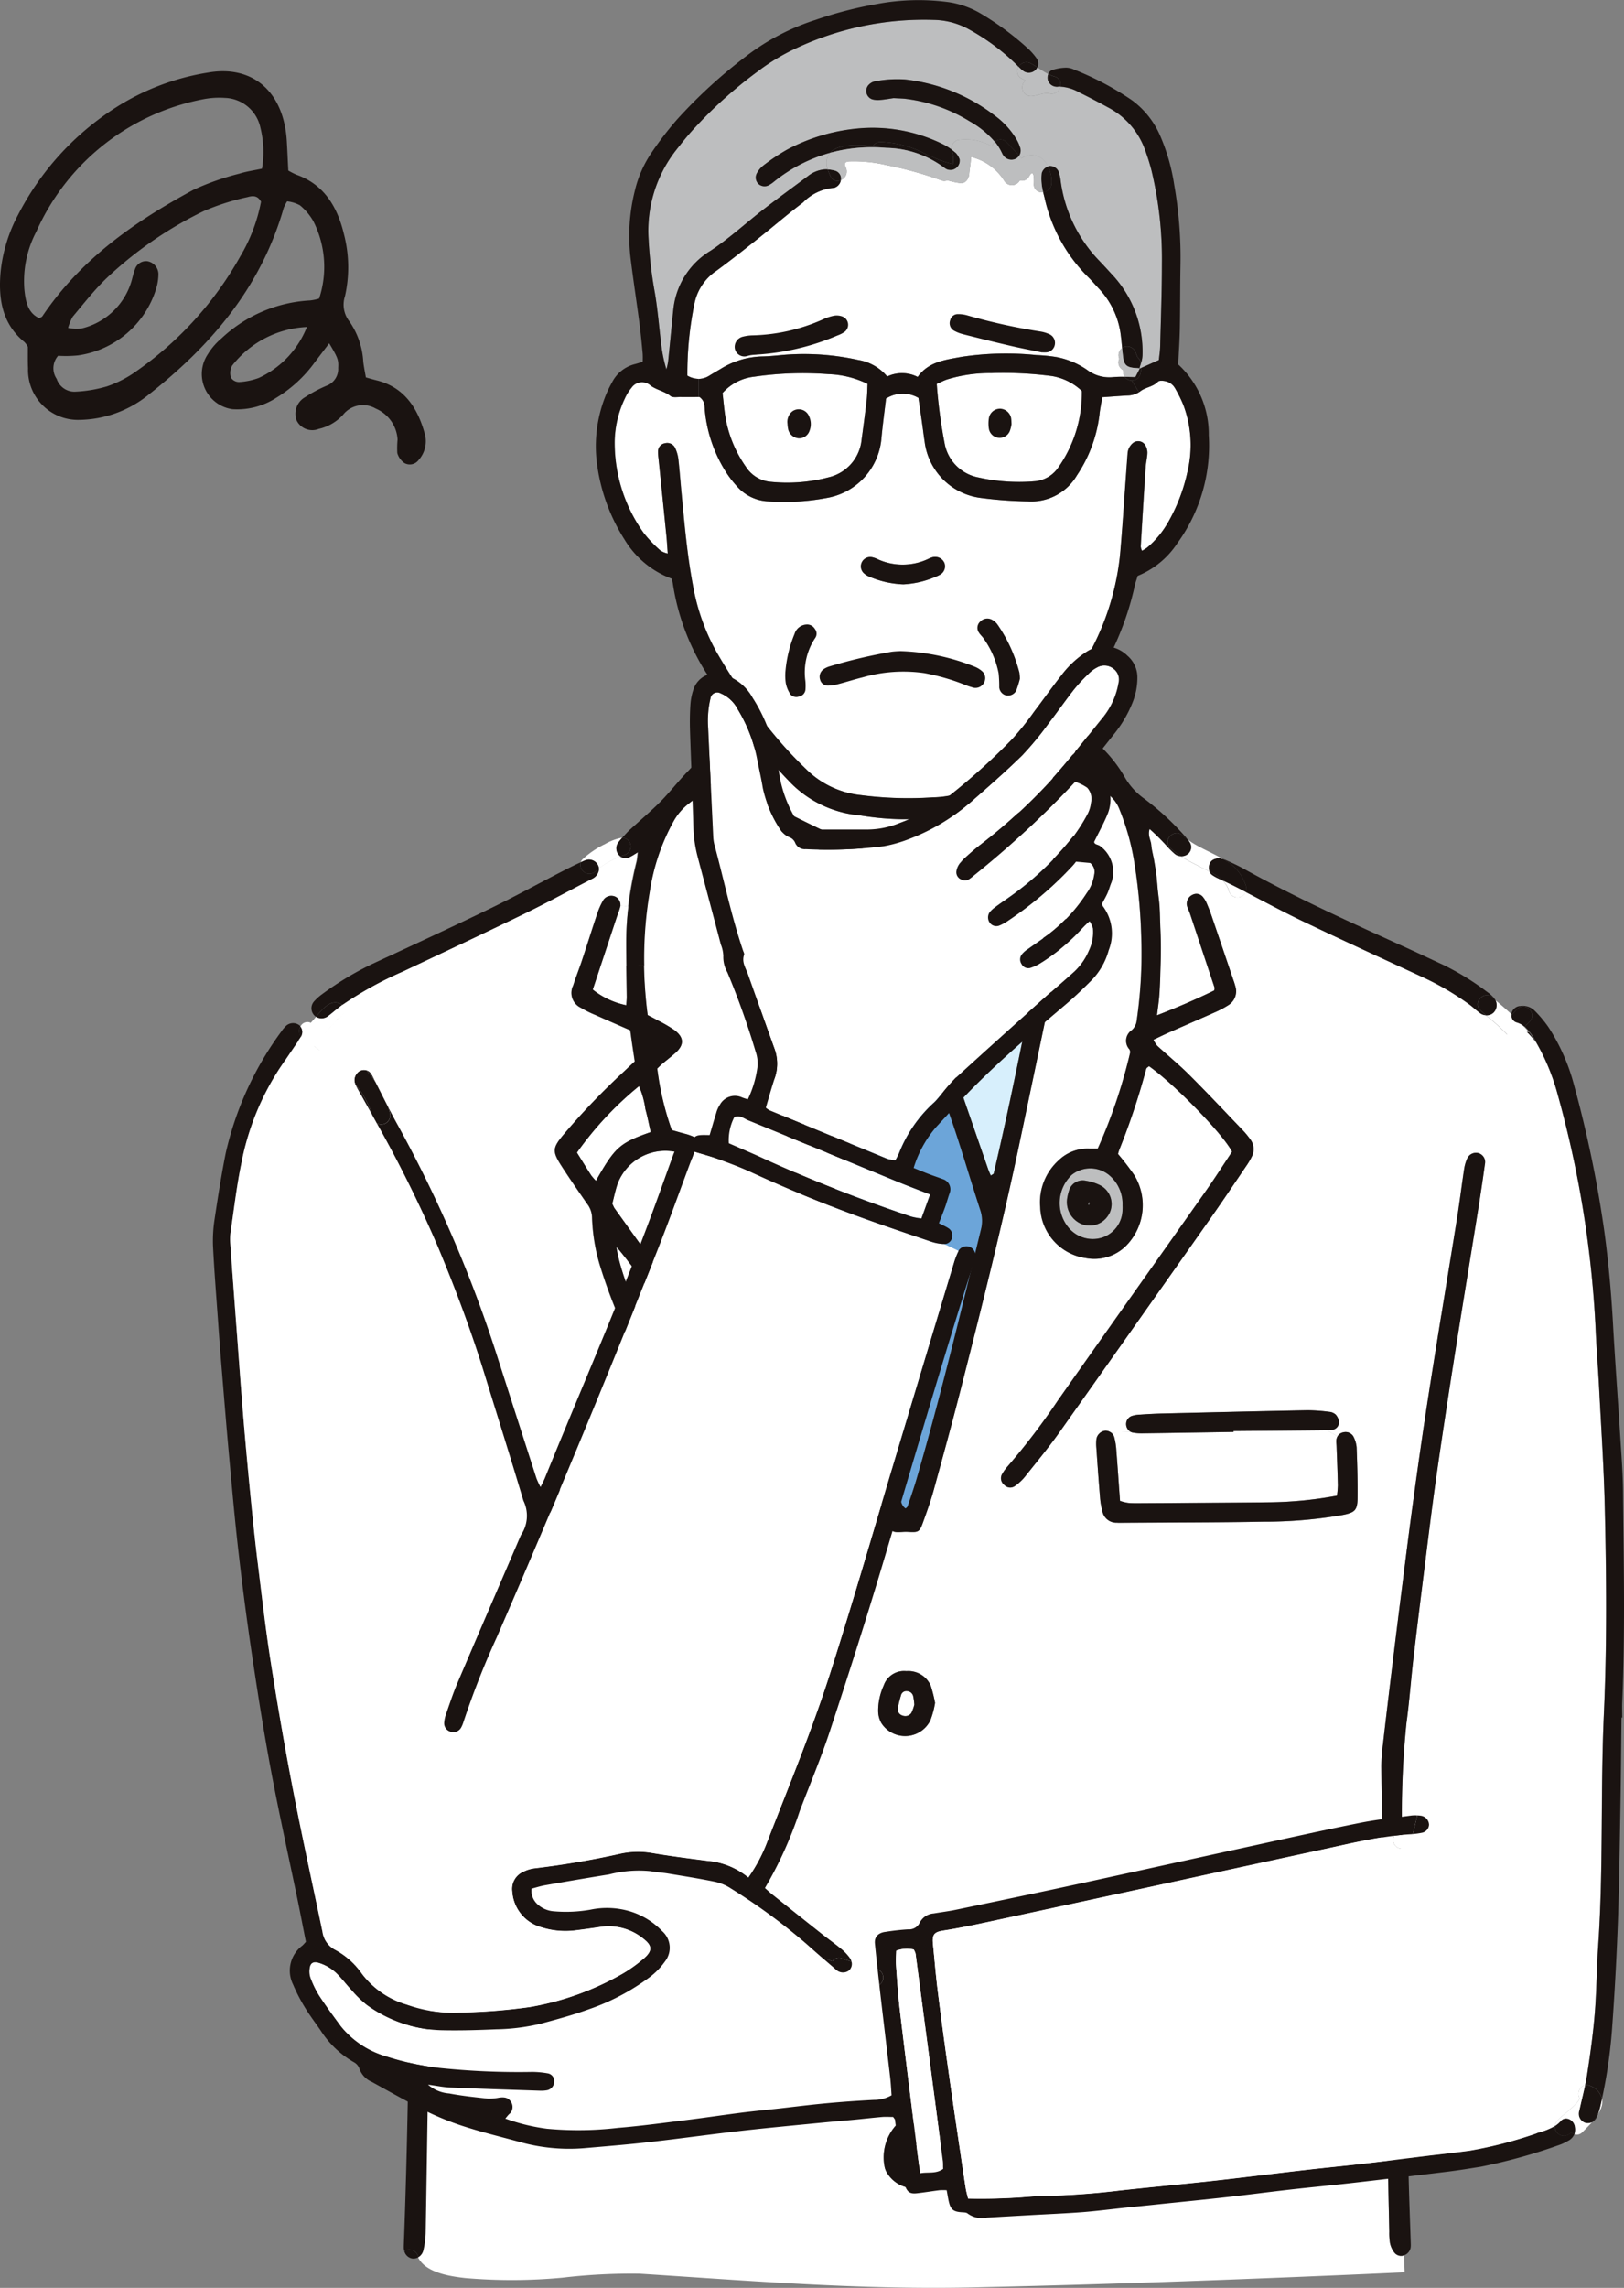 <svg xmlns="http://www.w3.org/2000/svg" xmlns:xlink="http://www.w3.org/1999/xlink" width="125.358" height="176.545" viewBox="0 0 125.358 176.545">
  <rect x="0" y="0" width="125.358" height="176.545" fill="#808080" stroke="none"/>
  <defs>
    <clipPath id="clip-path">
      <rect id="長方形_246" data-name="長方形 246" width="125.358" height="176.545" transform="translate(0 0)" fill="none"/>
    </clipPath>
  </defs>
  <g id="グループ_79" data-name="グループ 79" transform="translate(0 0.005)">
    <g id="グループ_54" data-name="グループ 54" transform="translate(0 -0.005)" clip-path="url(#clip-path)">
      <path id="パス_94" data-name="パス 94" d="M317.587,27.305a6.005,6.005,0,0,0-2.87,4.551c-.014.112-.025.223-.036.335-.122,1.224-.239,2.448-.365,3.673a4.922,4.922,0,0,1-.133.59,11.143,11.143,0,0,1-.416-2.084c-.161-1.295-.261-2.6-.484-3.882a31.753,31.753,0,0,1-.47-4,10.093,10.093,0,0,1,2.089-6.913c.438-.555.876-1.116,1.354-1.635a33.889,33.889,0,0,1,4.984-4.483,15.958,15.958,0,0,1,2.655-1.643,23.271,23.271,0,0,1,10.928-2.329,5.8,5.8,0,0,1,2.775.762,16.677,16.677,0,0,1,3.659,2.742l.114.123a.61.61,0,0,0,.237.9c.1.049.193.1.288.161a.675.675,0,0,0,.416,1.2c.484-.019.974-.3,1.453-.2a.682.682,0,0,0,.824-.528h0a3.329,3.329,0,0,1,1.48.457c.737.359,1.463.743,2.182,1.134a5.978,5.978,0,0,1,2.879,3.292c.187.525.359,1.061.5,1.6a29.281,29.281,0,0,1,.8,7.209c0,2.125-.082,4.252-.136,6.377-.011.365-.068.729-.1,1.028l-1.358.607a1.424,1.424,0,0,0-.025-.375,2.043,2.043,0,0,0,.117-.626,8.686,8.686,0,0,0-2.2-6.043c-.406-.438-.8-.881-1.216-1.309a10.933,10.933,0,0,1-2.911-6.146,3.285,3.285,0,0,0-.147-.647.725.725,0,0,0-.708-.435.524.524,0,0,0-.125.033,1.338,1.338,0,0,0-2.038-.631c-.06-.068-.117-.136-.177-.2a.728.728,0,0,0,.09-.58,3,3,0,0,0-.313-.71,6.2,6.2,0,0,0-1.654-1.8,13.824,13.824,0,0,0-6.948-2.794,9.1,9.1,0,0,0-2.326.15.867.867,0,0,0-.392.2.686.686,0,0,0,.182,1.178,1.584,1.584,0,0,0,.651.052c.367-.03.734-.1,1.02-.139.383.022.683.025.977.06a12.248,12.248,0,0,1,4.905,1.736,7.114,7.114,0,0,1,1.94,1.581.733.733,0,0,0-.218.351,4.04,4.04,0,0,0-2.633-.5.687.687,0,0,0-.5.732,4.362,4.362,0,0,0-.65-.4,12.259,12.259,0,0,0-6.061-1.251A14.4,14.4,0,0,0,323.5,19.5a15.179,15.179,0,0,0-1.853,1.241,1.941,1.941,0,0,0-.492.6.689.689,0,0,0,.144.819.7.7,0,0,0,.737.112,2.331,2.331,0,0,0,.46-.308,11.96,11.96,0,0,1,4.3-2.214,1.274,1.274,0,0,0-.161,1.278,1.67,1.67,0,0,0-.286,0,2.387,2.387,0,0,0-1.227.5c-1.132.849-2.283,1.679-3.4,2.544-1.387,1.072-2.685,2.274-4.141,3.235" transform="translate(-262.742 -7.951)" fill="#bdbebf"/>
      <path id="パス_95" data-name="パス 95" d="M378.684,478.966q-1.347-6.109-2.688-12.213c-.055-.253-.073-.517-.1-.718,1.385-1.292,2.658-2.484,3.948-3.689.106.087.223.136.261.221a24.362,24.362,0,0,0,2.8,4.745q-1.942,5.811-3.9,11.627c-.019.057-.111.085-.166.126-.035,0-.079.011-.1,0a.189.189,0,0,1-.054-.1" transform="translate(-315.74 -388.355)" fill="#d7effc"/>
      <path id="パス_96" data-name="パス 96" d="M372.652,398.956a1.848,1.848,0,0,1,.343.21c-1.54,1.355-3.033,2.639-4.494,3.961-1.434,1.3-2.832,2.631-4.255,3.958-.392-.628-.724-1.85-1.387-6.189-.318-2.092-.386-4.222-.579-6.448.337.12.571.182.783.286,1.442.694,2.87,1.415,4.32,2.089a42.979,42.979,0,0,0,5.27,2.133" transform="translate(-304.303 -331.323)" fill="#d7effc"/>
      <path id="パス_97" data-name="パス 97" d="M459.995,465.495c-.862,4.312-1.746,8.649-2.764,12.956-.013.052-.109.081-.226.16-.071-.169-.141-.324-.2-.481q-1.612-4.644-3.213-9.288c-.182-.528-.351-1.058-.512-1.594a.764.764,0,0,1,.1-.743,24.984,24.984,0,0,0,2.69-4.7c1.434,1.167,2.653,2.53,4.124,3.692" transform="translate(-380.532 -387.899)" fill="#d7effc"/>
      <path id="パス_98" data-name="パス 98" d="M452.751,394.143a53.608,53.608,0,0,1-1.614,12.615,3.485,3.485,0,0,1-.547-.337c-1.3-1.178-2.571-2.38-3.88-3.545-1.194-1.066-2.421-2.095-3.637-3.139-.3-.258-.609-.509-1-.827,1.308-.522,2.522-.971,3.705-1.485,1.162-.5,2.293-1.069,3.439-1.608,1.17-.55,2.288-1.208,3.529-1.673" transform="translate(-371.331 -331.066)" fill="#d7effc"/>
      <path id="パス_99" data-name="パス 99" d="M404.588,478.205c-.585-1.924-1.181-3.844-1.69-5.787-1.292-4.932-2.535-9.878-3.814-14.813a2.319,2.319,0,0,1,.036-1.306c1.178-4.078,2.546-8.094,3.972-12.09.15-.422.253-.86.43-1.268a2.78,2.78,0,0,0-.411-2.731q-.91-1.469-1.793-2.957a4.457,4.457,0,0,1-.361-.816c-.106-.313-.174-.642-.272-1.02a32.277,32.277,0,0,1,4.127-3.518,21.309,21.309,0,0,1,4.325,3.471,4.958,4.958,0,0,1-.686,2.049c-.547.931-1.08,1.872-1.684,2.764a5.028,5.028,0,0,0-.6,1.54,1.83,1.83,0,0,0,.153.971c.561,1.657,1.115,3.316,1.727,4.954,1.042,2.794,1.845,5.662,2.772,8.491a2.618,2.618,0,0,1,.057,1.518c-1.572,6.436-3.112,12.879-4.968,19.242-.209.715-.457,1.417-.694,2.122-.019.057-.09.1-.155.16-.348-.231-.367-.642-.468-.977" transform="translate(-335.153 -362.78)" fill="#6ca5d9"/>
      <path id="パス_100" data-name="パス 100" d="M511.782,567.942a2.984,2.984,0,0,1,.234-4.049,2.3,2.3,0,0,1,2.876-.022,2.893,2.893,0,0,1,1.064,2.359,2.753,2.753,0,0,1,0,.334,2.292,2.292,0,0,1-1.534,2.139,2.422,2.422,0,0,1-2.636-.762m.759-.4a1.693,1.693,0,0,0,2.375-.65,1.627,1.627,0,0,0-.751-2.247,3.844,3.844,0,0,0-1.05-.321,1.1,1.1,0,0,0-1.3.786,3.78,3.78,0,0,0-.139.6,1.836,1.836,0,0,0,.863,1.828" transform="translate(-429.307 -473.217)" fill="#bdbebf"/>
      <path id="パス_101" data-name="パス 101" d="M275.2,726.929a1.073,1.073,0,0,1,.106-1.116c.152.057.3.065.335.131a2.9,2.9,0,0,1,.283.8c.013.117-.155.313-.289.384a.311.311,0,0,1-.435-.2" transform="translate(-231.065 -609.659)" fill="#bdbebf"/>
      <path id="パス_102" data-name="パス 102" d="M397.258,717.7a.871.871,0,0,1,.337,1.221.8.8,0,0,1-.767-.639c-.049-.275.109-.476.43-.582" transform="translate(-333.315 -602.846)" fill="#bdbebf"/>
      <path id="パス_103" data-name="パス 103" d="M435.729,1034.569a8.872,8.872,0,0,1,.2-.882c.406-.138.707-.171.941.057a1.964,1.964,0,0,1,.43.623.816.816,0,0,1-.217.914.838.838,0,0,1-.928.109.756.756,0,0,1-.427-.821" transform="translate(-365.992 -868.171)" fill="#fff"/>
      <path id="パス_104" data-name="パス 104" d="M433.285,815.734a.425.425,0,0,1,.489-.34.51.51,0,0,1,.46.405,5.051,5.051,0,0,1,.084.639,3.549,3.549,0,0,1-.223.629.567.567,0,0,1-.674.215.5.5,0,0,1-.371-.593,8.287,8.287,0,0,1,.234-.955" transform="translate(-363.741 -684.9)" fill="#fff"/>
      <path id="パス_105" data-name="パス 105" d="M386.869,356.471c.112,1.678.013,3.118.051,4.622a6.964,6.964,0,0,0-.865.18,7.043,7.043,0,0,0-.811.373c-.267.133-.53.275-.794.411-2.152,1.1-4.331,2.149-6.562,3.1a6.037,6.037,0,0,1-4.954.024c-2.41-1-4.753-2.13-7.073-3.316a4.6,4.6,0,0,0-1.983-.675v-4.173c.258-.076.334.125.451.253.729.8,1.434,1.619,2.185,2.391a8.537,8.537,0,0,0,5.5,2.68,21.964,21.964,0,0,0,3.218.3,22.685,22.685,0,0,0,4.766-.471,8.275,8.275,0,0,0,3.953-2.413c.784-.849,1.532-1.73,2.3-2.6.147-.166.3-.329.618-.688" transform="translate(-305.646 -299.423)" fill="#fff"/>
      <path id="パス_106" data-name="パス 106" d="M359.7,180.786c-.024.484-.024.892-.073,1.295-.115,1-.248,1.994-.384,2.99A3.315,3.315,0,0,1,356.691,188a12.545,12.545,0,0,1-4.429.351,2.522,2.522,0,0,1-1.943-1.151,9.426,9.426,0,0,1-1.559-3.673c-.12-.656-.168-1.325-.253-2.03a3.827,3.827,0,0,1,2.4-1.257,26.15,26.15,0,0,1,5.795-.2,7.376,7.376,0,0,1,3,.748" transform="translate(-292.735 -151.164)" fill="#fff"/>
      <path id="パス_107" data-name="パス 107" d="M463.018,181.3a10,10,0,0,1-1.845,5.939,2.446,2.446,0,0,1-1.9,1.034,14.335,14.335,0,0,1-4.22-.3,3.278,3.278,0,0,1-2.6-2.489,39.3,39.3,0,0,1-.636-4.734c.34-.147.566-.269.808-.345a11.113,11.113,0,0,1,3.409-.487,28.6,28.6,0,0,1,4.677.229,4.378,4.378,0,0,1,2.307,1.151" transform="translate(-379.512 -151.13)" fill="#fff"/>
      <path id="パス_108" data-name="パス 108" d="M343.738,76.48c-.269-.555.25-.462.74-.476a11.085,11.085,0,0,1,2.427.3,28.775,28.775,0,0,1,4.225,1.175.565.565,0,0,0,.443-.014,6.183,6.183,0,0,0,1.007.221c.392.049.653-.348.68-.68.041-.465.139-.9.136-1.341a4.173,4.173,0,0,1,2.587,1.866.687.687,0,0,0,1.186-.06.607.607,0,0,0,.715-.3c.4-.718.381.3.365.563a.605.605,0,0,0,.718.65c.033.141.071.283.106.424A12.407,12.407,0,0,0,362.4,84.9c.294.283.563.593.84.895a6.354,6.354,0,0,1,1.681,3.338c.068.427.106.854.147,1.284a.681.681,0,0,0-.223.824.658.658,0,0,0,.136.756,1.377,1.377,0,0,0,.152.114.162.162,0,0,1,.006.022c0,.038.005.073.005.109a.683.683,0,0,0,.131.392,7.352,7.352,0,0,0-.917.024,2.848,2.848,0,0,1-1.989-.56,6.167,6.167,0,0,0-2.353-.99,12.392,12.392,0,0,0-1.556-.155,22.986,22.986,0,0,0-5.8.139c-1.238.231-2.53.364-3.371,1.548a2.68,2.68,0,0,0-2.353-.035,3.687,3.687,0,0,0-2.244-1.276,19.269,19.269,0,0,0-6-.37c-.481.046-.966.093-1.45.1a6.336,6.336,0,0,0-3.167.966c-.288.169-.579.337-.865.514a1.581,1.581,0,0,1-.83.253,1.773,1.773,0,0,1-.868-.25,26.883,26.883,0,0,1,.55-5.574,3.992,3.992,0,0,1,1.706-2.525c1.113-.816,2.193-1.673,3.273-2.53,1.14-.9,2.242-1.855,3.4-2.731A3.723,3.723,0,0,1,342.8,78.05a.216.216,0,0,0,.106-.027.729.729,0,0,0,.449-.571.713.713,0,0,0,.381-.971" transform="translate(-278.449 -63.555)" fill="#fff"/>
      <path id="パス_109" data-name="パス 109" d="M339.168,194.571a7.249,7.249,0,0,1-1.567,1.882,3.925,3.925,0,0,1-.413.259,1.14,1.14,0,0,1-.1-.327q.18-3.069.381-6.137c.024-.37.125-.737.133-1.1a1.116,1.116,0,0,0-.182-.615.637.637,0,0,0-.979-.092,1.123,1.123,0,0,0-.367.789c-.049.631-.092,1.265-.139,1.9-.147,1.97-.269,3.942-.443,5.909a20.011,20.011,0,0,1-3.716,9.7c-.993,1.439-2.127,2.783-3.235,4.141-.658.808-1.4,1.553-2.078,2.342a7.353,7.353,0,0,1-5.417,2.514,28.294,28.294,0,0,1-5.574-.174,7.012,7.012,0,0,1-4-1.8,31.906,31.906,0,0,1-2.242-2.337,45.54,45.54,0,0,1-4.9-6.929,16.3,16.3,0,0,1-1.79-5.028c-.452-2.345-.658-4.723-.887-7.1-.09-.928-.155-1.858-.261-2.783a2.8,2.8,0,0,0-.259-.843.673.673,0,0,0-.765-.33.631.631,0,0,0-.536.623,3.8,3.8,0,0,0,.035.555q.306,3,.612,6.007c.038.405.06.814.1,1.325a1.776,1.776,0,0,1-.55-.22,9.986,9.986,0,0,1-1.308-1.366,11.942,11.942,0,0,1-2.239-7.128,8.045,8.045,0,0,1,.778-3.238,3.662,3.662,0,0,1,.528-.851.98.98,0,0,1,1.466-.158c.474.346,1.075.433,1.545.811.166.133.5.068.762.073.49.008.982,0,1.4,0h.076c.435.329.373.729.408,1.088a10.759,10.759,0,0,0,1.57,4.614,8.065,8.065,0,0,0,.95,1.238,3.388,3.388,0,0,0,2.37,1.11A17.7,17.7,0,0,0,313,192.6a5.1,5.1,0,0,0,4.059-4.494c.092-1.036.236-2.07.364-3.15a2.4,2.4,0,0,1,2.5-.052c.092.626.188,1.284.28,1.945.068.479.12.96.2,1.439a5,5,0,0,0,4.323,4.334,31.882,31.882,0,0,0,3.675.269,4.078,4.078,0,0,0,3.757-2.01,10.682,10.682,0,0,0,1.738-4.669c.043-.438.139-.87.22-1.36.68-.046,1.306-.1,1.934-.13a1.779,1.779,0,0,0,.9-.256c.041-.024.082-.055.123-.084.4-.3.957-.326,1.335-.721.093-.1.354-.084.525-.052a1.126,1.126,0,0,1,.8.558,10.266,10.266,0,0,1,.642,1.295,8.765,8.765,0,0,1,.31,5.166,13.548,13.548,0,0,1-1.515,3.945m-17.626,4a.742.742,0,0,0,.381-.939.782.782,0,0,0-.925-.43,2.039,2.039,0,0,0-.31.123,4.629,4.629,0,0,1-3.986-.008,1.66,1.66,0,0,0-.424-.13.723.723,0,0,0-.579,1.238,1.456,1.456,0,0,0,.367.248,7.363,7.363,0,0,0,2.7.62,7.152,7.152,0,0,0,2.375-.539,3.431,3.431,0,0,0,.405-.182" transform="translate(-249.024 -154.203)" fill="#fff"/>
      <path id="パス_110" data-name="パス 110" d="M553.174,690.428c-.008.147.017.3.022.446.035,1,.076,2.01.1,3.017a7.18,7.18,0,0,1-.071.792,29.994,29.994,0,0,1-5.145.511c-3.283.041-6.564.049-9.848.068-.373,0-.748.011-1.118-.019a3.7,3.7,0,0,1-.634-.158c-.1-1.352-.185-2.653-.288-3.953a4.962,4.962,0,0,0-.163-.982.649.649,0,0,0-.264-.349l1.532-.044a.482.482,0,0,0,.144.054,3.681,3.681,0,0,0,.775.065q3.514-.049,7.03-.109V689.7q3.571-.029,7.139-.062h.055l.835.462a.731.731,0,0,0-.1.329" transform="translate(-450.024 -579.272)" fill="#fff"/>
      <path id="パス_111" data-name="パス 111" d="M343.471,674.052a8.854,8.854,0,0,1-1.684-.86,17.82,17.82,0,0,1-3.335-3.055c-.452-.517-.884-1.053-1.311-1.594a.779.779,0,0,1-.1-.838c.321-.789.634-1.581,1.028-2.565.356.482.6.8.835,1.129.634.876,1.262,1.758,1.893,2.637.7.965,1.393,1.931,2.106,2.889a5.563,5.563,0,0,0,1.828,1.774.421.421,0,0,1,.122.381.4.4,0,0,1-.3.247,3.281,3.281,0,0,1-1.088-.144" transform="translate(-283.041 -558.694)" fill="#fff"/>
      <path id="パス_112" data-name="パス 112" d="M303.743,610.025a14.36,14.36,0,0,1-1.126,2.944c-1.755-1.959-4.921-9.06-5.229-11.666.637.618,5.074,6.7,6.355,8.722" transform="translate(-249.796 -505.074)" fill="#fff"/>
      <path id="パス_113" data-name="パス 113" d="M283.568,525.49c.157.566.269,1.148.411,1.771-2.4.843-2.748,1.153-4.228,3.757a4.2,4.2,0,0,1-.367-.417c-.381-.593-.748-1.191-1.1-1.757a25.994,25.994,0,0,1,4.794-5.128,6.786,6.786,0,0,1,.493,1.774" transform="translate(-233.748 -439.904)" fill="#fff"/>
      <path id="パス_114" data-name="パス 114" d="M287.871,437.368a6.123,6.123,0,0,0,.242-.74.4.4,0,0,0,.008-.054l.6.076a22.5,22.5,0,0,0-.172,2.745c0,.612.006,1.222.016,1.833.011.805.027,1.613.035,2.419,0,.2-.025.411-.038.631a6.124,6.124,0,0,1-2.585-1.208c.626-1.888,1.257-3.8,1.888-5.7" transform="translate(-240.216 -366.707)" fill="#fff"/>
      <path id="パス_115" data-name="パス 115" d="M303.366,559.617a25.218,25.218,0,0,1-.71,9.3c-.005.03-.041.052-.106.128a1.354,1.354,0,0,1-.315-.25q-3.367-4.665-6.717-9.343c-.041-.06-.065-.133-.169-.345.136-.512.242-1.064.427-1.583a3.943,3.943,0,0,1,4.639-2.375,2.963,2.963,0,0,1,1.725,1.159,6.617,6.617,0,0,1,1.227,3.311" transform="translate(-248.084 -466.223)" fill="#fff"/>
      <path id="パス_116" data-name="パス 116" d="M237.3,478.173a.666.666,0,0,1-.691-.272,1.786,1.786,0,0,1-.313-.7,4.814,4.814,0,0,1-.055-.89c-.13-6.039-.261-12.079-.422-19.574-.022-2.275-.052-6-.092-9.734-.025-2.2-.076-4.4-.1-6.6a14.268,14.268,0,0,1,.122-1.668q.351-3.057.727-6.105.383-3.167.786-6.325c.247-1.959.492-3.921.759-5.877.316-2.326.639-4.65.99-6.973.394-2.615.819-5.226,1.238-7.838.408-2.538.832-5.074,1.235-7.612.193-1.213.34-2.435.525-3.651a3.156,3.156,0,0,1,.242-.848.743.743,0,0,1,.824-.425.717.717,0,0,1,.542.857c-.166,1.216-.351,2.432-.544,3.646-.571,3.569-1.164,7.133-1.725,10.7-.506,3.2-1,6.407-1.458,9.614-.365,2.547-.672,5.1-.993,7.65q-.412,3.273-.8,6.548c-.191,1.665-.313,3.341-.539,5a68.778,68.778,0,0,0-.31,9.38c.006,2.051.022,4.1.063,6.154q.086,4.323.18,8.647a35.455,35.455,0,0,1,1.665-7.334,18.5,18.5,0,0,0,1.12-5.921c.32-2.721,0-5.281.16-8,1.44-12.162,2.721-24,4.161-36.167a110.932,110.932,0,0,1,3.3-17.769,1.818,1.818,0,0,0-.452-.592.6.6,0,0,1-1.023-.125,3.6,3.6,0,0,0-.2-.367.785.785,0,0,1-.285-.422,16.4,16.4,0,0,0-2.255-2.13.839.839,0,0,1-.435-.16c-.3-.22-.569-.482-.87-.7a21.379,21.379,0,0,0-3.561-2.079c-3.072-1.42-6.148-2.829-9.2-4.288-1.508-.721-2.982-1.513-4.464-2.282a.686.686,0,0,1-1.287-.068,1.765,1.765,0,0,0-.5-.822c-.109-.049-.215-.1-.324-.155a2.8,2.8,0,0,1-.484-.272.652.652,0,0,1-.217-.277c-.239-.125-.479-.24-.7-.348-.511-.261-1.025-.514-1.507-.824a.747.747,0,0,1-.427-.15,6.945,6.945,0,0,1-.639-.626,16.141,16.141,0,0,0-1.333-1.322c-.169.506.1.863.128,1.235s.133.732.2,1.1c.071.4.141.808.191,1.216s.076.816.117,1.224c.038.37.095.74.122,1.113.03.408.036.819.049,1.23s.036.819.047,1.23c.011.373.014.746.011,1.118,0,.411-.014.821-.027,1.232s-.022.819-.041,1.23c-.016.373-.033.745-.068,1.118-.036.4-.1.8-.161,1.33,1.6-.62,3.047-1.246,4.418-1.918a1.1,1.1,0,0,0,.03-.207q-.951-2.865-1.9-5.721c-.071-.212-.182-.411-.237-.626a.757.757,0,0,1,.435-.827.638.638,0,0,1,.805.177,1.931,1.931,0,0,1,.283.473c.133.307.258.62.367.936q.849,2.485,1.689,4.973a5.5,5.5,0,0,1,.166.531,1.259,1.259,0,0,1-.582,1.45,7.368,7.368,0,0,1-.985.52c-1.192.531-2.389,1.047-3.581,1.573-.373.166-.74.345-1.18.555a2.157,2.157,0,0,0,.288.463c.824.756,1.695,1.466,2.484,2.255,1.426,1.423,2.805,2.892,4.2,4.347a6.7,6.7,0,0,1,.493.609,1.258,1.258,0,0,1,.112,1.371,5.238,5.238,0,0,1-.4.675c-.9,1.325-1.79,2.658-2.712,3.969q-5.86,8.325-11.747,16.634c-.841,1.183-1.771,2.3-2.677,3.441a3.881,3.881,0,0,1-.74.675.615.615,0,0,1-.816-.09.646.646,0,0,1-.185-.805,3.575,3.575,0,0,1,.452-.634,52.894,52.894,0,0,0,3.863-5.068c3.776-5.37,7.582-10.717,11.364-16.081.729-1.034,1.409-2.1,2.089-3.123-.7-1.374-4.524-5.286-6.412-6.6-.071.065-.193.123-.215.207a54.282,54.282,0,0,1-2.084,6.252,2.993,2.993,0,0,0-.093.318,20.113,20.113,0,0,1,1.265,1.646,4.454,4.454,0,0,1-.436,5.21,3.484,3.484,0,0,1-3.324,1.173,4.1,4.1,0,0,1-3.51-3.92,4.36,4.36,0,0,1,1.423-3.624,3.2,3.2,0,0,1,2.337-.9c.221.008.441,0,.68,0a40.813,40.813,0,0,0,2.511-7.446.664.664,0,0,0-.06-.21.981.981,0,0,1,.169-1.48,1.149,1.149,0,0,0,.392-.775,35.642,35.642,0,0,0,.356-6.135,43.552,43.552,0,0,0-.574-6.233,18.871,18.871,0,0,0-1.1-3.863,2.68,2.68,0,0,0-.925-1.23c-.332-.237-.639-.511-.952-.778-.789-.677-.789-.68-.623-1.722a2.664,2.664,0,0,0-1.094-.824c-.024.381-.057.664-.057.947q-.017,1.677-.016,3.354c0,.144-.03.332.044.424a1.28,1.28,0,0,1,.128,1.17,6.593,6.593,0,0,0-.093,1.113,44.5,44.5,0,0,1-.98,8.1q-1.62,7.827-3.267,15.646c-1.311,6.159-2.843,12.267-4.4,18.369-.68,2.672-1.409,5.33-2.141,7.988-.229.824-.522,1.632-.813,2.437-.267.735-.348.767-1.14.721a3.437,3.437,0,0,0-.441.006c-.759.052-.906-.008-1.142-.726-.536-1.627-1.1-3.248-1.54-4.9-2.462-9.138-4.8-18.307-6.788-27.562q-1.445-6.721-2.824-13.456a43.731,43.731,0,0,1-.727-6.331c-.033-.555-.109-1.107-.166-1.662-.011-.112-.063-.248-.016-.329.487-.879.117-1.82.209-2.726.044-.441.006-.887.006-1.36-.476-.062-.816.065-.966.443a2.71,2.71,0,0,1-.936,1.086c-.547.452-1.085.914-1.646,1.347a4.465,4.465,0,0,0-1.148,1.352,16.2,16.2,0,0,0-1.825,5.373,30.538,30.538,0,0,0-.438,5.749,34.612,34.612,0,0,0,.283,3.822c.239.125.533.272.819.432a10.753,10.753,0,0,1,1.249.729c.748.56.765,1.14.082,1.752-.332.3-.689.569-1.031.857-.139.12-.266.253-.378.356a22.453,22.453,0,0,0,1.118,4.745c.324.092.675.2,1.031.291a4.084,4.084,0,0,1,2.062,1.27,6.163,6.163,0,0,1,1.437,2.626,12.858,12.858,0,0,1,.43,2.3,27.717,27.717,0,0,1-.547,8.121c-.174.762-.362,1.521-.55,2.28a.928.928,0,0,0,.1.849c1.069,1.453,2.068,2.958,3.115,4.424a41.613,41.613,0,0,0,2.585,3.322c.294.332.6.65.911.985.313-.122.582-.242.862-.326a1.78,1.78,0,0,1,1.687.313,2.6,2.6,0,0,1,.854,2.906,1.7,1.7,0,0,1-2.2.971c-.326-.171-.661-.332-1.039-.522a.382.382,0,0,0-.164-.011,4.778,4.778,0,0,1-3.738-.7,13.235,13.235,0,0,1-2.9-2.272c-.547-.56-1.064-1.148-1.583-1.733-.174-.2-.348-.392-.522-.585s-.34-.392-.558-.645c-.19.283-.345.528-.509.764-.46.667-.89,1.36-1.363,2.014-.16.218-.324.432-.495.639a6.813,6.813,0,0,1-4.168,2.652c-.112.261-.215.539-.348.8a2.085,2.085,0,0,1-1.151,1.014,1.679,1.679,0,0,1-2.092-.555,2.761,2.761,0,0,1-.18-2.955,1.684,1.684,0,0,1,2.421-.588,8.666,8.666,0,0,1,.868.688,2.9,2.9,0,0,0,2.084-.666,11.127,11.127,0,0,0,1.4-1.279c.128-.144.253-.288.376-.435a15.8,15.8,0,0,0,2.106-3.444c-.128-.217-.245-.446-.389-.659a36.746,36.746,0,0,1-3.548-6.584,40.488,40.488,0,0,1-1.858-4.911,14.472,14.472,0,0,1-.582-3.632,1.8,1.8,0,0,0-.373-1.026c-.677-.98-1.363-1.959-2.008-2.963-.7-1.1-.672-1.36.171-2.375a54.994,54.994,0,0,1,4.641-4.848c.269-.256.541-.509.865-.811-.057-.384-.117-.781-.177-1.178s-.112-.8-.171-1.224c-.933-.408-1.82-.792-2.7-1.186a7.934,7.934,0,0,1-1.1-.547,1.269,1.269,0,0,1-.607-1.717c.215-.675.482-1.33.7-2,.4-1.2.775-2.413,1.181-3.613a5.278,5.278,0,0,1,.462-1.009.74.74,0,0,1,.9-.242.7.7,0,0,1,.4.68l.6.076a27.637,27.637,0,0,1,.639-3.45c.051-.21.06-.427.1-.729-.247.144-.4.253-.563.329a.719.719,0,0,1-.806-.013l-.008,0c-.215.1-.432.2-.642.31a7.341,7.341,0,0,0-1,.62.2.2,0,0,1,.006.041.9.9,0,0,1-.541.764c-1.722.884-3.42,1.815-5.161,2.661-3.145,1.529-6.314,3.012-9.478,4.505a27.782,27.782,0,0,0-4.644,2.565c.383.348.065,1.007-.444,1.107l.076.008a.267.267,0,0,0,.065-.014.439.439,0,0,0-.1.081c-.109.106-.218.215-.321.327-.316.337-.617.686-.917,1.037-.067.079-.133.159-.2.238.656,2.9.569,5.914,1.2,8.877a.686.686,0,0,1,.564.347,2.775,2.775,0,0,1,.283.838c.237,1.507.432,3.023.68,4.53.558,3.381,1.151,6.758,1.7,10.139.506,3.126.979,6.257,1.444,9.391q.543,3.648,1.028,7.3c.272,2.029.509,4.067.767,6.1.286,2.255.6,4.508.857,6.766a22.456,22.456,0,0,1,.141,2.674c-.019,3.817-.052,7.634-.087,12.136-.016,2.141-.035,4.437-.055,6.962-.057,3.8-.144,9.8-.245,15.806a6.679,6.679,0,0,1-.177,1.434.849.849,0,0,1-.375.53c.569,1.217,2.517,1.494,3.678,1.622a42.246,42.246,0,0,0,7.446-.027,45.851,45.851,0,0,1,5.98-.313c8.591.555,17.088,1.254,25.7,1.061,11.128-.248,22.246-.663,33.361-1.168q-.023-.66-.049-1.32a.709.709,0,0,1-.127.042M196.79,436.116a4.712,4.712,0,0,1,.425-1.945,1.661,1.661,0,0,1,1.749-1.115,1.889,1.889,0,0,1,1.888,1.134,11.058,11.058,0,0,1,.33,1.317,6.707,6.707,0,0,1-.376,1.382,2.178,2.178,0,0,1-3.77.177,1.943,1.943,0,0,1-.245-.95m3.458,36.741a2.427,2.427,0,0,1-2.729-1.007,1.452,1.452,0,0,1-.226-.5,3.708,3.708,0,0,1,.776-3.137.923.923,0,0,1,.664-.335,4.1,4.1,0,0,1,1.825.414,2.635,2.635,0,0,1,1.347,2.272,2.386,2.386,0,0,1-1.657,2.3m33.547-53.17c-.008.957-.215,1.131-1.153,1.317a35,35,0,0,1-6.121.517c-3.657.068-7.31.06-10.966.085a2.76,2.76,0,0,1-.335-.006,1.09,1.09,0,0,1-1.124-.9,5.571,5.571,0,0,1-.174-.99c-.109-1.3-.2-2.6-.291-3.9a3.439,3.439,0,0,1,.008-.672.784.784,0,0,1,.686-.634.71.71,0,0,1,.419.133l1.532-.043a.7.7,0,0,1-.346-.612.659.659,0,0,1,.419-.607,2.287,2.287,0,0,1,.656-.112c.593-.041,1.189-.073,1.782-.087,3.719-.087,7.441-.177,11.16-.247a13.768,13.768,0,0,1,1.662.122.84.84,0,0,1,.5.212.984.984,0,0,1,.253.582.589.589,0,0,1-.446.577,1.79,1.79,0,0,1-.5.049l.835.462a.641.641,0,0,1,.433-.3.7.7,0,0,1,.778.3,2.263,2.263,0,0,1,.258.843c.049,1.3.087,2.609.073,3.915" transform="translate(-129.003 -304.106)" fill="#fff"/>
      <path id="パス_117" data-name="パス 117" d="M732.788,505.86a3.6,3.6,0,0,0-.2-.367.631.631,0,0,0,.12.076,1.436,1.436,0,0,0,.424.136,1.275,1.275,0,0,1,.678.28.6.6,0,0,1-1.023-.125" transform="translate(-615.351 -424.597)" fill="#fff"/>
      <path id="パス_118" data-name="パス 118" d="M731.319,497.492a3.97,3.97,0,0,1,.4,0,4.892,4.892,0,0,1,.6.958.693.693,0,0,1-.153.811,1.276,1.276,0,0,0-.678-.28,1.436,1.436,0,0,1-.424-.136.65.65,0,0,1-.12-.076,4.408,4.408,0,0,0-.285-.422.535.535,0,0,1-.025-.226.737.737,0,0,1,.683-.628" transform="translate(-613.708 -417.872)" fill="#1a1311"/>
      <path id="パス_119" data-name="パス 119" d="M731.09,503.279a.785.785,0,0,1-.285-.422,4.421,4.421,0,0,1,.285.422" transform="translate(-613.852 -422.383)" fill="#1a1311"/>
      <path id="パス_120" data-name="パス 120" d="M718.966,485.579a16.41,16.41,0,0,0-2.256-2.13.745.745,0,0,0,.588-.2.816.816,0,0,0,.15-.958,23.267,23.267,0,0,1,2.576,2.438,3.915,3.915,0,0,0-.4,0,.737.737,0,0,0-.683.628.534.534,0,0,0,.024.226" transform="translate(-602.013 -405.105)" fill="#fff"/>
      <path id="パス_121" data-name="パス 121" d="M714.177,480.264a.816.816,0,0,1-.15.958.745.745,0,0,1-.587.2c-.144-.128-.286-.258-.419-.389-.628-.615.335-1.575.96-.96l.2.188" transform="translate(-598.742 -403.082)" fill="#1a1311"/>
      <path id="パス_122" data-name="パス 122" d="M670.945,568.388c.408-2.538.832-5.074,1.235-7.612.193-1.213.34-2.435.525-3.651a3.153,3.153,0,0,1,.242-.848.742.742,0,0,1,.824-.425.717.717,0,0,1,.542.857c-.166,1.216-.351,2.432-.544,3.646-.571,3.569-1.164,7.133-1.725,10.7-.506,3.2-1,6.407-1.458,9.614-.365,2.546-.672,5.1-.993,7.65q-.412,3.272-.8,6.548c-.191,1.665-.313,3.341-.539,5a68.747,68.747,0,0,0-.31,9.38c.006,2.051.022,4.1.063,6.154q.192,9.619.411,19.24c.041,1.788.112,3.575.169,5.365a1.673,1.673,0,0,1-.013.332.778.778,0,0,1-.585.6.665.665,0,0,1-.691-.272,1.781,1.781,0,0,1-.313-.7,4.8,4.8,0,0,1-.055-.89c-.131-6.039-.261-12.079-.422-19.574-.022-2.274-.052-6-.092-9.734-.025-2.2-.076-4.4-.1-6.6a14.274,14.274,0,0,1,.123-1.668q.351-3.057.726-6.105.383-3.166.786-6.325c.248-1.959.492-3.92.759-5.877.316-2.326.639-4.65.991-6.973.394-2.615.819-5.227,1.238-7.838" transform="translate(-559.689 -466.881)" fill="#1a1311"/>
      <path id="パス_123" data-name="パス 123" d="M591.621,416.321a3.447,3.447,0,0,0-1.8-2.119,1.862,1.862,0,0,1,.258.09c.443.2.884.4,1.306.631,3.97,2.207,8.1,4.078,12.232,5.955,1.085.49,2.16,1,3.237,1.5a20.242,20.242,0,0,1,3.325,2.043,3.169,3.169,0,0,1,.582.511.639.639,0,0,1,.1.161l-.2-.188c-.626-.615-1.589.345-.96.96.133.131.275.261.419.389a.839.839,0,0,1-.435-.16c-.3-.22-.569-.482-.87-.7a21.377,21.377,0,0,0-3.561-2.079c-3.072-1.42-6.148-2.829-9.2-4.288-1.508-.721-2.982-1.513-4.464-2.282a.67.67,0,0,0,.024-.43" transform="translate(-495.432 -347.915)" fill="#1a1311"/>
      <path id="パス_124" data-name="パス 124" d="M585.2,416.047c-.357-.182-.718-.354-1.08-.528a4.255,4.255,0,0,0-1.025-.7.819.819,0,0,1-.017-.525c.082-.3.335-.482.781-.5.063.016.161.035.269.065a3.448,3.448,0,0,1,1.8,2.119.67.67,0,0,1-.024.43c-.234-.123-.468-.242-.7-.362" transform="translate(-489.737 -347.574)" fill="#1a1311"/>
      <path id="パス_125" data-name="パス 125" d="M590.267,425.394a1.763,1.763,0,0,0-.5-.822c.362.174.724.345,1.08.528.234.12.468.239.7.362a.686.686,0,0,1-1.287-.068" transform="translate(-495.389 -356.626)" fill="#fff"/>
      <path id="パス_126" data-name="パス 126" d="M584.389,420.874c-.109-.049-.215-.1-.324-.155a2.822,2.822,0,0,1-.484-.272.653.653,0,0,1-.217-.277,4.256,4.256,0,0,1,1.025.7" transform="translate(-490.007 -352.928)" fill="#1a1311"/>
      <path id="パス_127" data-name="パス 127" d="M571.1,407.054c-.511-.261-1.025-.514-1.507-.824a.778.778,0,0,0,.6-.218.687.687,0,0,0,.038-.922c-.027-.041-.057-.082-.087-.12.8.582,1.814.963,2.688,1.477-.109-.03-.207-.049-.269-.065-.446.014-.7.2-.781.5a.817.817,0,0,0,.017.525c-.24-.125-.479-.24-.7-.348" transform="translate(-478.44 -340.161)" fill="#fff"/>
      <path id="パス_128" data-name="パス 128" d="M563.382,402.88c-.642-.6.321-1.559.96-.961a3.671,3.671,0,0,0,.405.329c.03.038.06.079.087.12a.687.687,0,0,1-.038.922.778.778,0,0,1-.6.218,5.66,5.66,0,0,1-.816-.628" transform="translate(-473.045 -337.44)" fill="#1a1311"/>
      <path id="パス_129" data-name="パス 129" d="M549.643,175.469a.074.074,0,0,1-.024,0c.032-.133.076-.269.114-.4a1.431,1.431,0,0,1,.025.375l-.128.057c.006-.008.009-.019.014-.027" transform="translate(-461.662 -147.047)" fill="#bdbebf"/>
      <path id="パス_130" data-name="パス 130" d="M549.549,177.631l.036-.036c-.005.008-.008.019-.014.027l-.022.008" transform="translate(-461.603 -149.173)" fill="#1a1311"/>
      <path id="パス_131" data-name="パス 131" d="M544.432,681.779a3.678,3.678,0,0,1-.775-.065.487.487,0,0,1-.144-.054.7.7,0,0,1-.346-.612.659.659,0,0,1,.419-.607,2.282,2.282,0,0,1,.656-.112c.593-.041,1.189-.074,1.781-.087,3.719-.087,7.441-.177,11.16-.248a13.767,13.767,0,0,1,1.662.122.84.84,0,0,1,.5.212.982.982,0,0,1,.253.582.589.589,0,0,1-.446.577,1.791,1.791,0,0,1-.5.049H558.6q-3.571.037-7.139.063v.071q-3.517.057-7.03.109" transform="translate(-456.241 -571.171)" fill="#1a1311"/>
      <path id="パス_132" data-name="パス 132" d="M549.585,177.582l-.036.036a.232.232,0,0,1,.011-.038.074.074,0,0,0,.025,0" transform="translate(-461.603 -149.16)" fill="#1a1311"/>
      <path id="パス_133" data-name="パス 133" d="M542.278,168.743c-.669-.046-.882-.215-.961-.83-.03-.234-.054-.471-.079-.707l.049-.033a.689.689,0,0,1,.933.245c.076.161.149.326.212.5l.041.033a.811.811,0,0,1,.221.414c-.038.133-.082.269-.114.4-.1-.008-.2-.016-.3-.022" transform="translate(-454.623 -140.346)" fill="#1a1311"/>
      <path id="パス_134" data-name="パス 134" d="M543.344,178.108c.114-.221.225-.43.331-.642l.128-.057a4.259,4.259,0,0,1-.068.474.668.668,0,0,1-.667.5.587.587,0,0,1-.169-.022.651.651,0,0,1-.37-.264c.264,0,.533.014.814.014" transform="translate(-455.708 -149.017)" fill="#1a1311"/>
      <path id="パス_135" data-name="パス 135" d="M539.823,168.546c.079.615.291.783.961.83.1.005.2.014.3.022a.221.221,0,0,0-.011.038l.022-.008c-.106.212-.217.422-.331.642-.281,0-.55-.011-.814-.014a.682.682,0,0,1-.131-.392c0-.035,0-.071-.005-.109a.173.173,0,0,0-.006-.022,1.387,1.387,0,0,1-.152-.114.658.658,0,0,1-.136-.756.681.681,0,0,1,.223-.824c.024.237.049.473.079.707" transform="translate(-453.128 -140.979)" fill="#bdbebf"/>
      <path id="パス_136" data-name="パス 136" d="M528.745,691.144a3.436,3.436,0,0,1,.008-.672.784.784,0,0,1,.686-.634.709.709,0,0,1,.419.133.649.649,0,0,1,.264.349,4.964,4.964,0,0,1,.163.982c.1,1.3.19,2.6.288,3.953a3.711,3.711,0,0,0,.634.158c.37.03.745.022,1.118.019,3.284-.019,6.565-.028,9.848-.068a30,30,0,0,0,5.145-.511,7.209,7.209,0,0,0,.071-.792c-.022-1.007-.062-2.013-.1-3.017-.005-.149-.03-.3-.022-.446a.732.732,0,0,1,.1-.329.642.642,0,0,1,.433-.3.7.7,0,0,1,.778.3,2.263,2.263,0,0,1,.258.843c.049,1.3.087,2.609.073,3.915-.008.957-.215,1.131-1.153,1.316a35,35,0,0,1-6.121.517c-3.657.068-7.31.06-10.966.085a2.785,2.785,0,0,1-.335-.006,1.09,1.09,0,0,1-1.124-.9,5.556,5.556,0,0,1-.174-.99c-.109-1.3-.2-2.6-.291-3.9" transform="translate(-444.118 -579.44)" fill="#1a1311"/>
      <path id="パス_137" data-name="パス 137" d="M516.322,571.012c-.005.019.036.049.055.077.024-.055.049-.106.074-.161-.019-.025-.041-.049-.06-.076a1.05,1.05,0,0,0-.068.16m1.613.754a1.693,1.693,0,0,1-2.375.65,1.836,1.836,0,0,1-.862-1.828,3.75,3.75,0,0,1,.139-.6,1.1,1.1,0,0,1,1.3-.786,3.848,3.848,0,0,1,1.05.321,1.627,1.627,0,0,1,.751,2.247" transform="translate(-432.327 -478.091)" fill="#1a1311"/>
      <path id="パス_138" data-name="パス 138" d="M503.783,81.389a2.49,2.49,0,0,0-.275-1.333.516.516,0,0,1,.125-.033.725.725,0,0,1,.708.435,3.274,3.274,0,0,1,.147.647,10.934,10.934,0,0,0,2.911,6.146c.414.427.81.87,1.216,1.309a8.685,8.685,0,0,1,2.2,6.042,2.041,2.041,0,0,1-.117.626.809.809,0,0,0-.221-.413l-.041-.033c-.063-.171-.136-.337-.212-.5a.69.69,0,0,0-.933-.245l-.049.033c-.041-.43-.079-.857-.147-1.284a6.353,6.353,0,0,0-1.681-3.338c-.277-.3-.547-.612-.841-.9a12.408,12.408,0,0,1-3.322-6.091c-.035-.141-.074-.283-.106-.425a.689.689,0,0,0,.642-.65" transform="translate(-422.622 -67.212)" fill="#1a1311"/>
      <path id="パス_139" data-name="パス 139" d="M505.792,36.648a.708.708,0,0,1-.552-.623.793.793,0,0,1,.054-.346,2.486,2.486,0,0,0,.476.193.629.629,0,0,1,.465.784h0a1.524,1.524,0,0,0-.22.016.608.608,0,0,1-.221-.024" transform="translate(-424.383 -29.968)" fill="#1a1311"/>
      <path id="パス_140" data-name="パス 140" d="M502.3,80.8a.746.746,0,0,1,.487-.541,2.489,2.489,0,0,1,.275,1.333.689.689,0,0,1-.642.65,4.8,4.8,0,0,1-.106-.555,4,4,0,0,1-.013-.887" transform="translate(-421.898 -67.411)" fill="#1a1311"/>
      <path id="パス_141" data-name="パス 141" d="M492.264,30.075a5.854,5.854,0,0,1,.525.316.766.766,0,0,1-.144.209.776.776,0,0,1-.931.09,2.716,2.716,0,0,1-.373-.335.68.68,0,0,1,.922-.28" transform="translate(-412.711 -25.191)" fill="#1a1311"/>
      <path id="パス_142" data-name="パス 142" d="M492.243,32.3a8.189,8.189,0,0,0,.833.511.794.794,0,0,0-.054.346.708.708,0,0,0,.552.623.608.608,0,0,0,.221.024,1.524,1.524,0,0,1,.22-.016.682.682,0,0,1-.824.528c-.479-.1-.969.185-1.453.2a.675.675,0,0,1-.416-1.2c-.1-.057-.19-.112-.288-.161a.609.609,0,0,1-.237-.9,2.69,2.69,0,0,0,.373.335.728.728,0,0,0,1.074-.3" transform="translate(-412.165 -27.099)" fill="#bdbebf"/>
      <path id="パス_143" data-name="パス 143" d="M480.474,68.341a4.333,4.333,0,0,0-.555-.9.609.609,0,0,1,.892.03c.337.338.664.68.977,1.034a.677.677,0,0,1-.3.258.767.767,0,0,1-.9-.234,1.047,1.047,0,0,1-.117-.19" transform="translate(-403.116 -56.499)" fill="#1a1311"/>
      <path id="パス_144" data-name="パス 144" d="M428,1025.085a8.889,8.889,0,0,0-.2.882.756.756,0,0,0,.427.821.839.839,0,0,0,.928-.109.816.816,0,0,0,.217-.914,1.962,1.962,0,0,0-.43-.623c-.234-.229-.536-.2-.941-.057m1.306,3.235a2.427,2.427,0,0,1-2.729-1.007,1.451,1.451,0,0,1-.226-.5,3.708,3.708,0,0,1,.776-3.137.923.923,0,0,1,.664-.335,4.1,4.1,0,0,1,1.825.414,2.635,2.635,0,0,1,1.347,2.272,2.386,2.386,0,0,1-1.657,2.3" transform="translate(-358.06 -859.569)" fill="#1a1311"/>
      <path id="パス_145" data-name="パス 145" d="M425.806,807.3a.425.425,0,0,0-.489.34,8.257,8.257,0,0,0-.234.955.5.5,0,0,0,.37.593.567.567,0,0,0,.675-.215,3.577,3.577,0,0,0,.223-.629,5.072,5.072,0,0,0-.084-.64.51.51,0,0,0-.46-.405m1.768,2.288a2.178,2.178,0,0,1-3.77.177,1.942,1.942,0,0,1-.245-.949,4.715,4.715,0,0,1,.425-1.945,1.661,1.661,0,0,1,1.749-1.115,1.889,1.889,0,0,1,1.888,1.134,11.09,11.09,0,0,1,.33,1.317,6.719,6.719,0,0,1-.376,1.382" transform="translate(-355.773 -676.802)" fill="#1a1311"/>
      <path id="パス_146" data-name="パス 146" d="M418.585,270.664a7.364,7.364,0,0,1-2.7-.62,1.457,1.457,0,0,1-.367-.248.723.723,0,0,1,.579-1.238,1.658,1.658,0,0,1,.424.13,4.629,4.629,0,0,0,3.986.008,2.056,2.056,0,0,1,.31-.123.782.782,0,0,1,.925.43.742.742,0,0,1-.381.939,3.431,3.431,0,0,1-.405.182,7.152,7.152,0,0,1-2.375.539" transform="translate(-348.848 -225.571)" fill="#1a1311"/>
      <path id="パス_147" data-name="パス 147" d="M420.938,39.64c-.294-.035-.593-.038-.977-.06-.286.041-.653.109-1.02.139a1.586,1.586,0,0,1-.651-.052.686.686,0,0,1-.182-1.178.867.867,0,0,1,.392-.2,9.1,9.1,0,0,1,2.326-.15,13.821,13.821,0,0,1,6.948,2.794,6.2,6.2,0,0,1,1.654,1.8,3.006,3.006,0,0,1,.313.71.728.728,0,0,1-.09.58c-.313-.354-.639-.7-.977-1.034a.609.609,0,0,0-.892-.03,7.115,7.115,0,0,0-1.94-1.581,12.245,12.245,0,0,0-4.9-1.736" transform="translate(-350.981 -32.011)" fill="#1a1311"/>
      <path id="パス_148" data-name="パス 148" d="M404.65,68.9a12.383,12.383,0,0,0-4.358.381c.535-.609,1.853-.683,3.33-.517a.642.642,0,0,1,.577-.321,8.109,8.109,0,0,1,3.583.979c.248.1.493.2.735.315a8.479,8.479,0,0,0,1.276.414,1.9,1.9,0,0,0-.084-1.028.44.44,0,0,1-.027-.1c.122.092.242.188.356.286a1.511,1.511,0,0,1,.28.484.729.729,0,0,1-1,.764.864.864,0,0,1-.191-.117A7.67,7.67,0,0,0,404.65,68.9" transform="translate(-336.232 -57.49)" fill="#1a1311"/>
      <path id="パス_149" data-name="パス 149" d="M399.874,81.783a.631.631,0,0,1,.43.7.053.053,0,0,1-.005.022.569.569,0,0,1-.794-.283,3.539,3.539,0,0,1-.215-.541,2.608,2.608,0,0,1,.585.1" transform="translate(-335.39 -68.609)" fill="#1a1311"/>
      <path id="パス_150" data-name="パス 150" d="M399.819,70.324a.631.631,0,0,0-.43-.7,2.611,2.611,0,0,0-.585-.1,1.275,1.275,0,0,1,.161-1.279,12.388,12.388,0,0,1,4.358-.381A7.67,7.67,0,0,1,407.8,69.4a.864.864,0,0,0,.191.117.729.729,0,0,0,1-.764,1.517,1.517,0,0,0-.28-.484c-.114-.1-.234-.193-.356-.286a.687.687,0,0,1,.5-.732,4.04,4.04,0,0,1,2.634.5.732.732,0,0,1,.218-.351,4.333,4.333,0,0,1,.555.9,1.055,1.055,0,0,0,.117.19.767.767,0,0,0,.9.234.677.677,0,0,0,.3-.258c.06.068.117.136.177.2a1.339,1.339,0,0,1,2.038.631.746.746,0,0,0-.487.541,3.986,3.986,0,0,0,.013.887,4.72,4.72,0,0,0,.106.555.605.605,0,0,1-.719-.65c.017-.267.033-1.281-.364-.563a.607.607,0,0,1-.715.3.687.687,0,0,1-1.186.06,4.172,4.172,0,0,0-2.587-1.866c0,.438-.1.876-.136,1.341-.027.332-.289.729-.68.68a6.216,6.216,0,0,1-1.007-.221.565.565,0,0,1-.443.014,28.775,28.775,0,0,0-4.225-1.175,11.085,11.085,0,0,0-2.427-.3c-.49.014-1.009-.079-.74.476a.713.713,0,0,1-.381.971.053.053,0,0,0,.005-.022" transform="translate(-334.905 -56.449)" fill="#bdbebf"/>
      <path id="パス_151" data-name="パス 151" d="M364.761,65.97a.69.69,0,0,1-.144-.819,1.945,1.945,0,0,1,.492-.6,15.216,15.216,0,0,1,1.853-1.241,14.393,14.393,0,0,1,5.978-1.67A12.254,12.254,0,0,1,379,62.9a4.333,4.333,0,0,1,.65.4.434.434,0,0,0,.027.1,1.9,1.9,0,0,1,.084,1.028,8.478,8.478,0,0,1-1.276-.414c-.242-.111-.487-.215-.735-.315a8.113,8.113,0,0,0-3.583-.979.642.642,0,0,0-.577.321c-1.477-.166-2.794-.092-3.33.517a11.968,11.968,0,0,0-4.3,2.215,2.324,2.324,0,0,1-.46.308.7.7,0,0,1-.737-.112" transform="translate(-306.203 -51.766)" fill="#1a1311"/>
      <path id="パス_152" data-name="パス 152" d="M348.877,690.081a.871.871,0,0,0-.337-1.222c-.321.106-.479.308-.43.582a.8.8,0,0,0,.767.639m-8.869-4.636a17.831,17.831,0,0,0,3.335,3.055,8.857,8.857,0,0,0,1.684.86,3.285,3.285,0,0,0,1.088.144.4.4,0,0,0,.3-.248.42.42,0,0,0-.122-.381,5.559,5.559,0,0,1-1.828-1.774c-.713-.958-1.409-1.924-2.106-2.889l1.18-.849a41.551,41.551,0,0,0,2.585,3.322c.294.332.6.65.911.985.313-.122.582-.242.862-.326a1.78,1.78,0,0,1,1.687.313,2.6,2.6,0,0,1,.854,2.906,1.7,1.7,0,0,1-2.2.971c-.326-.171-.661-.332-1.039-.522a.381.381,0,0,0-.163-.011,4.778,4.778,0,0,1-3.738-.7,13.235,13.235,0,0,1-2.9-2.272c-.547-.56-1.064-1.148-1.583-1.733Z" transform="translate(-284.597 -574.003)" fill="#1a1311"/>
      <path id="パス_153" data-name="パス 153" d="M362.79,180.335a2.447,2.447,0,0,0,1.9-1.034,10,10,0,0,0,1.845-5.939,4.378,4.378,0,0,0-2.307-1.151,28.6,28.6,0,0,0-4.677-.229,11.12,11.12,0,0,0-3.409.487c-.242.076-.468.2-.808.346a39.344,39.344,0,0,0,.637,4.734,3.278,3.278,0,0,0,2.6,2.489,14.335,14.335,0,0,0,4.22.3M341.2,172.261a3.827,3.827,0,0,0-2.4,1.257c.085.7.133,1.374.253,2.03a9.425,9.425,0,0,0,1.559,3.673,2.522,2.522,0,0,0,1.943,1.151,12.541,12.541,0,0,0,4.429-.351,3.315,3.315,0,0,0,2.552-2.925c.136-1,.269-1.991.384-2.99.049-.4.049-.811.073-1.295a7.374,7.374,0,0,0-3-.748,26.14,26.14,0,0,0-5.795.2m-3.763,2.653c-.035-.359.027-.759-.408-1.088h-.076l0-1.4a1.581,1.581,0,0,0,.83-.253c.286-.177.577-.346.865-.514a6.337,6.337,0,0,1,3.167-.966c.484-.008.969-.054,1.45-.1a19.268,19.268,0,0,1,6,.37,3.687,3.687,0,0,1,2.244,1.276,2.681,2.681,0,0,1,2.353.035c.841-1.183,2.133-1.317,3.371-1.548a22.993,22.993,0,0,1,5.8-.139,12.4,12.4,0,0,1,1.557.155,6.168,6.168,0,0,1,2.353.99,2.848,2.848,0,0,0,1.989.56,7.347,7.347,0,0,1,.917-.024.65.65,0,0,0,.37.264.579.579,0,0,0,.168.022l.56.9a1.776,1.776,0,0,1-.9.256c-.628.035-1.254.084-1.934.131-.082.49-.177.922-.22,1.36a10.684,10.684,0,0,1-1.738,4.668,4.078,4.078,0,0,1-3.757,2.01,31.882,31.882,0,0,1-3.675-.269,5,5,0,0,1-4.323-4.334c-.076-.479-.128-.96-.2-1.439-.092-.661-.188-1.319-.28-1.945a2.4,2.4,0,0,0-2.5.052c-.128,1.08-.272,2.114-.364,3.15A5.1,5.1,0,0,1,347,181.584a17.7,17.7,0,0,1-4.674.291,3.388,3.388,0,0,1-2.37-1.11,8.065,8.065,0,0,1-.949-1.238,10.762,10.762,0,0,1-1.57-4.614" transform="translate(-283.025 -143.189)" fill="#1a1311"/>
      <path id="パス_154" data-name="パス 154" d="M281.938,404.442a4.134,4.134,0,0,1,1.35-.514c.005,0,.013,0,.019,0a3.322,3.322,0,0,0-.264.316.763.763,0,0,0,.008,1.02,1.3,1.3,0,0,0,.106.1l-.008,0c-.215.1-.432.2-.642.31a7.334,7.334,0,0,0-1,.62.777.777,0,0,0-1.058-.628c-.12.049-.237.1-.354.155a.7.7,0,0,1,.169-.248,6.989,6.989,0,0,1,1.67-1.134" transform="translate(-235.274 -339.285)" fill="#fff"/>
      <path id="パス_155" data-name="パス 155" d="M297.5,405.261a.763.763,0,0,1-.008-1.02,3.288,3.288,0,0,1,.264-.316.681.681,0,0,1,.661.68.7.7,0,0,1-.68.68c.264-.033-.049.041-.131.076a1.272,1.272,0,0,1-.106-.1" transform="translate(-249.724 -339.282)" fill="#1a1311"/>
      <path id="パス_156" data-name="パス 156" d="M313.9,79.343c.161.536.329,1.066.512,1.594q1.6,4.644,3.213,9.288c.054.158.125.313.2.481.117-.079.213-.109.226-.16,1.017-4.307,1.9-8.643,2.764-12.955-1.472-1.162-2.69-2.525-4.124-3.692a24.993,24.993,0,0,1-2.69,4.7.764.764,0,0,0-.1.743m10.156,11.328a2.984,2.984,0,0,0-.234,4.048,2.422,2.422,0,0,0,2.636.762,2.292,2.292,0,0,0,1.534-2.139,2.743,2.743,0,0,0,0-.334,2.892,2.892,0,0,0-1.064-2.359,2.3,2.3,0,0,0-2.875.022m-2.9-14.985a53.608,53.608,0,0,0,1.614-12.615c-1.241.465-2.359,1.124-3.529,1.673-1.146.539-2.277,1.107-3.439,1.608-1.183.514-2.4.963-3.705,1.485.386.318.693.569,1,.827,1.216,1.045,2.443,2.073,3.637,3.139,1.309,1.165,2.582,2.367,3.88,3.545a3.492,3.492,0,0,0,.547.337M305.275,94.82c1.279,4.935,2.522,9.881,3.814,14.813.509,1.943,1.1,3.863,1.69,5.787.1.334.12.745.468.977.065-.065.136-.1.155-.161.237-.7.485-1.407.694-2.122,1.856-6.364,3.4-12.806,4.968-19.242a2.617,2.617,0,0,0-.057-1.518c-.928-2.83-1.73-5.7-2.772-8.491-.612-1.638-1.167-3.3-1.727-4.954a1.832,1.832,0,0,1-.153-.971,5.025,5.025,0,0,1,.6-1.54c.6-.892,1.137-1.833,1.684-2.764a4.956,4.956,0,0,0,.686-2.049A21.3,21.3,0,0,0,311,69.114a32.284,32.284,0,0,0-4.127,3.518c.1.378.166.707.272,1.02a4.457,4.457,0,0,0,.362.816q.882,1.49,1.793,2.957a2.78,2.78,0,0,1,.411,2.731c-.177.408-.28.846-.43,1.268-1.426,4-2.794,8.012-3.972,12.09a2.319,2.319,0,0,0-.036,1.306m-.987-4.214a.188.188,0,0,0,.054.1c.019.013.063,0,.1,0,.055-.041.147-.068.166-.126q1.955-5.811,3.9-11.627a24.377,24.377,0,0,1-2.8-4.745c-.038-.084-.155-.133-.261-.221-1.29,1.205-2.563,2.4-3.948,3.689.027.2.046.465.1.718q1.338,6.1,2.688,12.213M299.32,63.12c.193,2.225.261,4.356.579,6.448.663,4.339,1,5.561,1.387,6.189,1.423-1.327,2.821-2.663,4.255-3.958,1.461-1.322,2.954-2.606,4.494-3.961a1.847,1.847,0,0,0-.343-.209,42.98,42.98,0,0,1-5.27-2.133c-1.45-.675-2.878-1.4-4.32-2.089a8.309,8.309,0,0,0-.783-.286m2.892-2.892c-.751-.773-1.455-1.594-2.185-2.391-.117-.128-.193-.329-.451-.253v4.173a4.6,4.6,0,0,1,1.983.675c2.321,1.186,4.663,2.315,7.073,3.316a6.038,6.038,0,0,0,4.954-.024c2.231-.947,4.41-1.991,6.562-3.1.264-.136.528-.278.794-.411a3.934,3.934,0,0,1,1.676-.552c-.038-1.5.06-2.944-.051-4.622-.321.359-.471.522-.618.688-.764.868-1.512,1.749-2.3,2.6a8.276,8.276,0,0,1-3.953,2.413,22.676,22.676,0,0,1-4.766.471,21.966,21.966,0,0,1-3.218-.3,8.538,8.538,0,0,1-5.5-2.68m-4.587-5.591c-.585-.909-1.184-1.809-1.766-2.721a17.883,17.883,0,0,1-2.571-6.861c-.016-.109-.043-.217-.081-.4-.164-.071-.362-.15-.558-.237a7.19,7.19,0,0,1-3.107-2.81,14.335,14.335,0,0,1-2.13-5.95,10.424,10.424,0,0,1,.607-4.943,8.145,8.145,0,0,1,.568-1.211,2.719,2.719,0,0,1,1.782-1.42c.18-.046.356-.106.585-.174a6.025,6.025,0,0,0,0-.626c-.073-.778-.147-1.556-.248-2.334-.215-1.624-.462-3.246-.666-4.873a14.35,14.35,0,0,1,.3-5.33,8.873,8.873,0,0,1,1.287-2.957A26.232,26.232,0,0,1,293.6,9.223a38.705,38.705,0,0,1,5.447-4.973,17.6,17.6,0,0,1,5.234-2.715,30.441,30.441,0,0,1,4.75-1.23,17.352,17.352,0,0,1,5.564-.141A6.874,6.874,0,0,1,317,1.013a22.391,22.391,0,0,1,3.687,2.718,4.994,4.994,0,0,1,.664.751.707.707,0,0,1,.073.713,5.85,5.85,0,0,0-.525-.316.68.68,0,0,0-.922.28l-.114-.122A16.673,16.673,0,0,0,316.2,2.294a5.8,5.8,0,0,0-2.775-.762A23.275,23.275,0,0,0,302.5,3.861,15.936,15.936,0,0,0,299.842,5.5a33.883,33.883,0,0,0-4.984,4.483c-.479.52-.917,1.08-1.355,1.635a10.1,10.1,0,0,0-2.089,6.913,31.772,31.772,0,0,0,.47,4c.223,1.281.324,2.587.484,3.882a11.127,11.127,0,0,0,.416,2.084,5,5,0,0,0,.133-.59c.125-1.224.242-2.448.365-3.673.011-.112.022-.223.036-.334a6,6,0,0,1,2.87-4.552c1.456-.96,2.754-2.163,4.141-3.235,1.118-.865,2.269-1.695,3.4-2.544a2.387,2.387,0,0,1,1.227-.5,1.671,1.671,0,0,1,.286,0,3.542,3.542,0,0,0,.215.541.569.569,0,0,0,.794.283.729.729,0,0,1-.449.571.214.214,0,0,1-.106.027,3.722,3.722,0,0,0-2.367,1.129c-1.161.876-2.263,1.828-3.4,2.731-1.08.857-2.16,1.714-3.273,2.53a3.992,3.992,0,0,0-1.706,2.525,26.87,26.87,0,0,0-.55,5.574,1.773,1.773,0,0,0,.868.25l0,1.4c-.419,0-.912.008-1.4,0-.259-.005-.6.06-.762-.073-.471-.378-1.072-.465-1.545-.811a.98.98,0,0,0-1.466.158,3.658,3.658,0,0,0-.528.851,8.043,8.043,0,0,0-.778,3.238,11.945,11.945,0,0,0,2.239,7.128,9.984,9.984,0,0,0,1.308,1.366,1.779,1.779,0,0,0,.55.22c-.038-.511-.06-.92-.1-1.325q-.3-3-.612-6.007a3.781,3.781,0,0,1-.035-.555.631.631,0,0,1,.535-.623.673.673,0,0,1,.765.33,2.809,2.809,0,0,1,.258.843c.106.925.171,1.856.261,2.783.228,2.375.435,4.753.887,7.1a16.3,16.3,0,0,0,1.79,5.028,45.544,45.544,0,0,0,4.9,6.929,31.894,31.894,0,0,0,2.242,2.337,7.011,7.011,0,0,0,4,1.8,28.294,28.294,0,0,0,5.574.174,7.353,7.353,0,0,0,5.417-2.514c.683-.789,1.42-1.535,2.078-2.343,1.107-1.357,2.242-2.7,3.235-4.141a20.01,20.01,0,0,0,3.716-9.7c.174-1.967.3-3.939.443-5.909.046-.631.09-1.265.139-1.9a1.123,1.123,0,0,1,.367-.789.637.637,0,0,1,.979.092,1.117,1.117,0,0,1,.182.615c-.008.367-.109.734-.133,1.1q-.2,3.069-.381,6.138a1.141,1.141,0,0,0,.1.327,3.915,3.915,0,0,0,.413-.259,7.25,7.25,0,0,0,1.567-1.882A13.549,13.549,0,0,0,333,36.418a8.765,8.765,0,0,0-.31-5.166,10.28,10.28,0,0,0-.642-1.295,1.126,1.126,0,0,0-.8-.558c-.172-.033-.433-.046-.525.052-.378.394-.939.422-1.335.721-.041.03-.082.06-.123.084l-.56-.9a.668.668,0,0,0,.667-.5,4.259,4.259,0,0,0,.068-.474l1.358-.607c.03-.3.087-.664.1-1.028.054-2.125.136-4.252.136-6.377a29.266,29.266,0,0,0-.8-7.209c-.136-.539-.308-1.075-.5-1.6a5.976,5.976,0,0,0-2.878-3.292c-.718-.392-1.445-.775-2.182-1.134a3.33,3.33,0,0,0-1.48-.457.629.629,0,0,0-.465-.784,2.492,2.492,0,0,1-.476-.193.52.52,0,0,1,.3-.3,3.739,3.739,0,0,1,1.082-.185,1.547,1.547,0,0,1,.648.161,22.657,22.657,0,0,1,4.432,2.348,6.691,6.691,0,0,1,2.152,2.669,15.257,15.257,0,0,1,1.115,3.855,32.363,32.363,0,0,1,.484,6.236c-.03,1.641-.019,3.284-.049,4.924-.019.892-.082,1.785-.125,2.707a7.316,7.316,0,0,1,2.359,5.466,12.823,12.823,0,0,1-2.421,8.325,6.655,6.655,0,0,1-3.066,2.525c-.081.275-.177.52-.229.77a22.676,22.676,0,0,1-3.327,7.764c-.28.441-.587.865-.889,1.289a1.985,1.985,0,0,0-.509,1.79c.31.193.664.386.99.62a9.314,9.314,0,0,1,.862.71,10.4,10.4,0,0,1,2.108,2.6,5.216,5.216,0,0,0,1.483,1.638,20.762,20.762,0,0,1,2.9,2.623c.168.182.334.367.484.566a3.671,3.671,0,0,1-.405-.329c-.639-.6-1.6.359-.96.961a5.678,5.678,0,0,0,.816.628.746.746,0,0,1-.427-.15,6.972,6.972,0,0,1-.639-.626,16.136,16.136,0,0,0-1.333-1.322c-.169.506.1.863.128,1.235s.133.732.2,1.1c.071.4.141.808.191,1.216s.076.816.117,1.224c.038.37.095.74.122,1.113.03.408.036.819.049,1.23s.036.819.047,1.23c.011.373.014.745.011,1.118,0,.411-.014.821-.027,1.232s-.022.819-.041,1.23c-.016.373-.033.745-.068,1.118-.036.4-.1.8-.161,1.33,1.6-.62,3.047-1.246,4.418-1.918a1.1,1.1,0,0,0,.03-.207q-.951-2.865-1.9-5.721c-.071-.212-.182-.411-.237-.626a.757.757,0,0,1,.435-.827.637.637,0,0,1,.805.177,1.925,1.925,0,0,1,.283.473c.133.307.258.62.367.936q.849,2.485,1.689,4.973a5.483,5.483,0,0,1,.166.53,1.259,1.259,0,0,1-.582,1.45,7.373,7.373,0,0,1-.985.52c-1.192.53-2.389,1.047-3.581,1.572-.373.166-.74.346-1.18.555a2.156,2.156,0,0,0,.288.463c.824.756,1.695,1.466,2.484,2.255,1.426,1.423,2.805,2.892,4.2,4.347a6.737,6.737,0,0,1,.493.609,1.258,1.258,0,0,1,.112,1.371,5.257,5.257,0,0,1-.4.675c-.9,1.325-1.79,2.658-2.712,3.969q-5.86,8.325-11.747,16.634c-.841,1.183-1.771,2.3-2.677,3.441a3.881,3.881,0,0,1-.74.675.616.616,0,0,1-.816-.09.646.646,0,0,1-.185-.805,3.577,3.577,0,0,1,.452-.634A52.936,52.936,0,0,0,323,108.072c3.776-5.371,7.582-10.717,11.364-16.081.729-1.034,1.409-2.1,2.089-3.123-.7-1.374-4.524-5.286-6.412-6.6-.071.065-.193.123-.215.207a54.306,54.306,0,0,1-2.084,6.252,2.987,2.987,0,0,0-.093.318,20.1,20.1,0,0,1,1.265,1.646,4.454,4.454,0,0,1-.436,5.21,3.484,3.484,0,0,1-3.324,1.173,4.1,4.1,0,0,1-3.51-3.92,4.36,4.36,0,0,1,1.423-3.624,3.2,3.2,0,0,1,2.337-.9c.221.008.441,0,.68,0a40.811,40.811,0,0,0,2.511-7.446.664.664,0,0,0-.06-.21.981.981,0,0,1,.169-1.48,1.149,1.149,0,0,0,.392-.775,35.639,35.639,0,0,0,.356-6.135,43.547,43.547,0,0,0-.574-6.233,18.864,18.864,0,0,0-1.1-3.863,2.679,2.679,0,0,0-.925-1.23c-.332-.237-.639-.511-.952-.778-.789-.678-.789-.68-.623-1.722a2.664,2.664,0,0,0-1.094-.824c-.024.381-.057.664-.057.947q-.017,1.677-.016,3.354c0,.144-.03.332.044.425a1.28,1.28,0,0,1,.128,1.17,6.579,6.579,0,0,0-.093,1.113,44.515,44.515,0,0,1-.98,8.1q-1.62,7.827-3.267,15.646c-1.311,6.159-2.843,12.267-4.4,18.369-.68,2.672-1.409,5.329-2.141,7.988-.229.824-.522,1.632-.813,2.437-.267.735-.348.767-1.14.721a3.409,3.409,0,0,0-.441.006c-.759.052-.906-.008-1.142-.726-.536-1.627-1.1-3.248-1.54-4.9-2.462-9.138-4.8-18.306-6.788-27.562q-1.444-6.721-2.824-13.456A43.71,43.71,0,0,1,298,65.229c-.033-.555-.109-1.107-.166-1.662-.011-.112-.063-.248-.016-.329.487-.879.117-1.82.209-2.726.044-.441.006-.887.006-1.36-.476-.063-.816.065-.966.443a2.71,2.71,0,0,1-.936,1.085c-.547.452-1.085.914-1.646,1.347a4.465,4.465,0,0,0-1.148,1.352,16.2,16.2,0,0,0-1.825,5.373,30.54,30.54,0,0,0-.438,5.749l-1.371.016c-.011-.612-.017-1.221-.017-1.833a22.47,22.47,0,0,1,.172-2.745,27.642,27.642,0,0,1,.639-3.449c.051-.21.06-.427.1-.729-.247.144-.4.253-.563.329a.719.719,0,0,1-.806-.013c.082-.036.394-.109.131-.076a.7.7,0,0,0,.68-.68.68.68,0,0,0-.661-.68l.024-.027c.174-.19.345-.392.539-.569.794-.732,1.624-1.428,2.386-2.193s1.415-1.635,2.176-2.4a6.553,6.553,0,0,1,3.433-2.029,8.431,8.431,0,0,0,0-2.207c0-.19-.188-.392-.307-.577" transform="translate(-241.344 0.005)" fill="#1a1311"/>
      <path id="パス_157" data-name="パス 157" d="M281.03,415.383a.7.7,0,0,1-1.132-.715c.117-.055.234-.106.354-.155a.776.776,0,0,1,1.058.628c-.1.076-.191.158-.28.242" transform="translate(-235.074 -348.127)" fill="#1a1311"/>
      <path id="パス_158" data-name="パス 158" d="M274.153,446.639a25.993,25.993,0,0,0-4.794,5.128c.353.566.721,1.164,1.1,1.757a4.23,4.23,0,0,0,.367.417c1.48-2.6,1.826-2.914,4.228-3.757-.142-.623-.253-1.205-.411-1.771a6.785,6.785,0,0,0-.493-1.774m3.493,24.083a14.36,14.36,0,0,0,1.126-2.944c-1.282-2.027-5.719-8.1-6.356-8.722.308,2.607,3.474,9.707,5.229,11.666m2.462-14.5a6.619,6.619,0,0,0-1.227-3.311,2.964,2.964,0,0,0-1.725-1.159,3.942,3.942,0,0,0-4.638,2.375c-.185.52-.291,1.072-.427,1.583.1.212.128.285.169.345q3.354,4.673,6.717,9.343a1.361,1.361,0,0,0,.315.25c.065-.076.1-.1.106-.128a25.219,25.219,0,0,0,.71-9.3m-1.183,16.454c.427.541.859,1.077,1.311,1.594l-1.189.849c-.174-.2-.348-.392-.522-.585s-.34-.392-.558-.645c-.19.283-.345.528-.509.764-.46.667-.89,1.36-1.363,2.013l-1.287-.683a15.789,15.789,0,0,0,2.106-3.444c-.128-.218-.245-.446-.389-.659a36.743,36.743,0,0,1-3.548-6.584,40.454,40.454,0,0,1-1.858-4.911,14.471,14.471,0,0,1-.582-3.632,1.8,1.8,0,0,0-.373-1.026c-.678-.98-1.363-1.959-2.008-2.963-.7-1.1-.672-1.36.171-2.375a55.018,55.018,0,0,1,4.641-4.848c.269-.256.541-.509.865-.811-.057-.384-.117-.781-.177-1.178s-.112-.8-.171-1.224c-.933-.408-1.82-.792-2.7-1.186a7.942,7.942,0,0,1-1.1-.547,1.269,1.269,0,0,1-.607-1.716c.215-.675.482-1.33.7-2,.4-1.2.775-2.413,1.181-3.613a5.284,5.284,0,0,1,.463-1.009.74.74,0,0,1,.9-.242.7.7,0,0,1,.4.68.385.385,0,0,1-.008.054,6.135,6.135,0,0,1-.242.74c-.631,1.907-1.262,3.814-1.888,5.7a6.12,6.12,0,0,0,2.585,1.208c.013-.221.038-.427.038-.631-.008-.805-.024-1.613-.035-2.419l1.371-.016a34.634,34.634,0,0,0,.283,3.823c.239.125.533.272.819.432a10.781,10.781,0,0,1,1.249.729c.748.56.765,1.14.082,1.752-.332.3-.689.568-1.031.857-.139.12-.266.253-.378.356a22.454,22.454,0,0,0,1.118,4.745c.323.092.675.2,1.031.291a4.083,4.083,0,0,1,2.062,1.271,6.167,6.167,0,0,1,1.437,2.626,12.871,12.871,0,0,1,.43,2.3,27.717,27.717,0,0,1-.547,8.121c-.174.762-.362,1.521-.55,2.28a.927.927,0,0,0,.1.849c1.069,1.453,2.068,2.958,3.115,4.424l-1.181.849c-.632-.879-1.26-1.76-1.894-2.637-.234-.327-.479-.647-.835-1.129-.395.985-.708,1.777-1.029,2.566a.779.779,0,0,0,.1.838" transform="translate(-224.825 -362.827)" fill="#1a1311"/>
      <path id="パス_159" data-name="パス 159" d="M267.15,711.192a.311.311,0,0,0,.435.2c.133-.07.3-.267.289-.384a2.9,2.9,0,0,0-.283-.8c-.032-.065-.182-.074-.335-.131a1.073,1.073,0,0,0-.106,1.116m2.127.661a2.085,2.085,0,0,1-1.151,1.015,1.679,1.679,0,0,1-2.092-.555,2.761,2.761,0,0,1-.18-2.955,1.684,1.684,0,0,1,2.421-.588,8.709,8.709,0,0,1,.868.688,2.9,2.9,0,0,0,2.084-.666,11.118,11.118,0,0,0,1.4-1.279c.128-.144.253-.288.375-.435l1.287.683c-.16.217-.324.432-.495.639a6.814,6.814,0,0,1-4.168,2.652c-.112.261-.215.539-.348.8" transform="translate(-223.019 -593.922)" fill="#1a1311"/>
      <path id="パス_160" data-name="パス 160" d="M196.693,940.738c-.057,3.8-.144,9.8-.245,15.806a6.681,6.681,0,0,1-.177,1.434.849.849,0,0,1-.375.53c-.019-.038-.035-.076-.052-.117a.734.734,0,0,0-1.053-.365,1.016,1.016,0,0,1-.035-.264c0-.035,0-.073,0-.111.291-7.715.4-15.434.46-23.155.416,0,1.029.065,1.254-.378a.778.778,0,0,0,.087-.346l.188,0c-.016,2.141-.035,4.438-.055,6.962" transform="translate(-163.588 -784.338)" fill="#1a1311"/>
      <path id="パス_161" data-name="パス 161" d="M196.086,1085.309a.706.706,0,0,1-.541.1.77.77,0,0,1-.563-.577.734.734,0,0,1,1.053.365c.016.041.032.079.052.117" transform="translate(-163.778 -911.139)" fill="#1a1311"/>
      <path id="パス_162" data-name="パス 162" d="M198.9,929.792c-.226.443-.838.378-1.254.378,0-.517.005-1.031.008-1.548a3.589,3.589,0,0,1,.841.169.7.7,0,0,1,.492.656.775.775,0,0,1-.087.346" transform="translate(-166.02 -780.012)" fill="#1a1311"/>
      <path id="パス_163" data-name="パス 163" d="M163.524,596.076c.286,2.255.6,4.508.857,6.766a22.464,22.464,0,0,1,.141,2.674c-.019,3.817-.052,7.634-.087,12.136l-.188,0a.7.7,0,0,0-.493-.656,3.587,3.587,0,0,0-.841-.169q.02-2.86.03-5.718c.008-1.79-.052-3.58-.033-5.37a39.009,39.009,0,0,0-.375-4.677q-.273-2.5-.574-5c-.253-2.109-.509-4.217-.781-6.323q-.375-2.885-.789-5.759c-.395-2.729-.794-5.458-1.222-8.181-.471-2.982-.971-5.958-1.464-8.934-.329-1.983-.672-3.967-1-5.95-.133-.808-.25-1.621-.375-2.429a2.373,2.373,0,0,1-.041-.332.676.676,0,0,1,.463-.691.726.726,0,0,1,.873.31,2.781,2.781,0,0,1,.283.838c.237,1.507.432,3.022.68,4.53.558,3.382,1.151,6.758,1.7,10.139.506,3.126.979,6.257,1.444,9.391q.543,3.648,1.029,7.3c.272,2.029.509,4.067.767,6.1" transform="translate(-131.276 -468.215)" fill="#1a1311"/>
      <path id="パス_164" data-name="パス 164" d="M154.222,483.719c-.294.226-.574.473-.87.7a.816.816,0,0,1-.939.057c.462-.555,1.088-1.36,1.839-1.034a.637.637,0,0,1,.188.12c-.073.052-.147.106-.218.161" transform="translate(-128.022 -406.008)" fill="#1a1311"/>
      <path id="パス_165" data-name="パス 165" d="M171.881,417.062c-1.722.884-3.42,1.815-5.161,2.661-3.145,1.529-6.314,3.012-9.478,4.505a27.787,27.787,0,0,0-4.644,2.565.637.637,0,0,0-.188-.12c-.751-.326-1.377.479-1.839,1.034a.684.684,0,0,1-.087-.068.794.794,0,0,1-.071-1.11,3.834,3.834,0,0,1,.664-.593,23.671,23.671,0,0,1,4.124-2.443c2.971-1.379,5.945-2.75,8.891-4.179,1.842-.892,3.637-1.88,5.457-2.818.481-.245.963-.492,1.455-.713a.7.7,0,0,0,1.132.715c.09-.084.182-.166.28-.242a.211.211,0,0,1,.005.041.9.9,0,0,1-.541.764" transform="translate(-126.18 -349.244)" fill="#1a1311"/>
      <path id="パス_166" data-name="パス 166" d="M138.865,501.92a.692.692,0,0,1-.193.9,4.948,4.948,0,0,0-.718.8.746.746,0,0,1-.444-1.186c.242-.3.484-.6.732-.9a.777.777,0,0,1,.623.389" transform="translate(-115.369 -421.269)" fill="#1a1311"/>
      <path id="パス_167" data-name="パス 167" d="M144.959,484.582c.383.348.065,1.007-.443,1.107l.076.008a.266.266,0,0,0,.065-.014.444.444,0,0,0-.1.082c-.109.106-.218.215-.321.326-.316.337-.618.686-.917,1.037-.569.666-1.126,1.346-1.673,2.03a.538.538,0,0,1-.52.226,4.958,4.958,0,0,1,.718-.8.692.692,0,0,0,.193-.9.777.777,0,0,0-.623-.389c.446-.549.9-1.094,1.371-1.624.046-.054.1-.111.147-.174a.815.815,0,0,0,.939-.057c.3-.223.577-.471.871-.7.071-.055.144-.109.218-.161" transform="translate(-118.541 -407.032)" fill="#fff"/>
      <path id="パス_168" data-name="パス 168" d="M478.525,197.834c.019.109.016.223.028.411a2.377,2.377,0,0,1-.145.569.846.846,0,0,1-1.6-.169,2.666,2.666,0,0,1,0-.881.874.874,0,0,1,.89-.7.9.9,0,0,1,.829.77" transform="translate(-400.47 -165.526)" fill="#1a1311"/>
      <path id="パス_169" data-name="パス 169" d="M471.615,299.37a.649.649,0,0,1,.055-.906.757.757,0,0,1,.917-.147,1.272,1.272,0,0,1,.413.359,11.484,11.484,0,0,1,1.7,3.724,3.652,3.652,0,0,1,.038.476,8.873,8.873,0,0,1-.289.925.732.732,0,0,1-.751.365.709.709,0,0,1-.557-.618,9.412,9.412,0,0,0-.049-1.1,6.848,6.848,0,0,0-1.194-2.731c-.087-.12-.2-.22-.286-.343" transform="translate(-396.009 -250.496)" fill="#1a1311"/>
      <path id="パス_170" data-name="パス 170" d="M459.09,153a2.821,2.821,0,0,1-.715-.291.667.667,0,0,1-.248-.792.6.6,0,0,1,.566-.46,2.5,2.5,0,0,1,.764.1,46.33,46.33,0,0,0,5.659,1.246,2.632,2.632,0,0,1,.734.237.743.743,0,0,1,.329.87.712.712,0,0,1-.67.5c-.073.005-.149,0-.321,0-.746-.155-1.586-.316-2.418-.509-1.23-.285-2.457-.59-3.681-.9" transform="translate(-384.779 -127.218)" fill="#1a1311"/>
      <path id="パス_171" data-name="パス 171" d="M396.758,316.521a3.1,3.1,0,0,1-.77.1.6.6,0,0,1-.577-.449.709.709,0,0,1,.242-.8,1.65,1.65,0,0,1,.5-.239,40.352,40.352,0,0,1,4.774-1.124c.294-.038.593-.044.683-.049a16.691,16.691,0,0,1,5.74,1.205,2,2,0,0,1,.563.345.71.71,0,0,1,.18.819.75.75,0,0,1-.808.462,5.769,5.769,0,0,1-.841-.286,16.57,16.57,0,0,0-3-.849,11.387,11.387,0,0,0-4.752.329c-.651.16-1.287.367-1.935.534" transform="translate(-332.103 -263.716)" fill="#1a1311"/>
      <path id="パス_172" data-name="パス 172" d="M381.455,197.8a1.416,1.416,0,0,1,.085,1.186.857.857,0,0,1-.843.6.912.912,0,0,1-.806-.661,2.9,2.9,0,0,1-.062-.474,1.047,1.047,0,0,1,.389-.958.857.857,0,0,1,1.238.3" transform="translate(-319.044 -165.761)" fill="#1a1311"/>
      <path id="パス_173" data-name="パス 173" d="M379.134,306.4a2.3,2.3,0,0,1-.324-.811,3.97,3.97,0,0,1-.019-1,9.782,9.782,0,0,1,.694-2.8,1.025,1.025,0,0,1,1-.726.692.692,0,0,1,.566.337.586.586,0,0,1,.016.726,4.779,4.779,0,0,0-.743,3.3,4.231,4.231,0,0,1,.005.667.6.6,0,0,1-.5.531.606.606,0,0,1-.7-.215" transform="translate(-318.154 -252.874)" fill="#1a1311"/>
      <path id="パス_174" data-name="パス 174" d="M356.082,155.162c-.15.005-.3.019-.444.038-.112.016-.217.049-.351.082a.748.748,0,0,1-.893-.6.81.81,0,0,1,.631-.911,3.323,3.323,0,0,1,.767-.1,14.09,14.09,0,0,0,5.384-1.224,3.923,3.923,0,0,1,.84-.286,1.243,1.243,0,0,1,.639.041.683.683,0,0,1,.16,1.235,2.323,2.323,0,0,1-.5.245,18.717,18.717,0,0,1-6.241,1.475" transform="translate(-297.672 -127.794)" fill="#1a1311"/>
      <path id="パス_175" data-name="パス 175" d="M163.021,919.442c-1-.106-2-.209-2.99-.4a2.766,2.766,0,0,1-1.632-.68c.686.092,1.2.2,1.709.223,2.31.1,4.622.169,6.935.245a2.494,2.494,0,0,0,.555-.038.687.687,0,0,0,.539-.631.6.6,0,0,0-.473-.666,7.022,7.022,0,0,0-1.219-.115,58.676,58.676,0,0,1-7.15-.307,21.06,21.06,0,0,1-4.138-.892,6.988,6.988,0,0,1-3.488-2.315c-.574-.781-1.151-1.561-1.681-2.372a7.491,7.491,0,0,1-.677-1.4,1.54,1.54,0,0,1-.044-.756c.052-.367.294-.49.65-.392a3.4,3.4,0,0,1,1.515.914c.365.37.68.792,1.037,1.17a8.938,8.938,0,0,0,1.194,1.17,10.23,10.23,0,0,0,5.838,1.964c1.379.027,2.762-.011,4.138-.071a15.817,15.817,0,0,0,3.433-.427c1.26-.337,2.519-.677,3.743-1.121a17.2,17.2,0,0,0,4.726-2.5,5.52,5.52,0,0,0,1.153-1.194,1.707,1.707,0,0,0-.223-2.337A5.769,5.769,0,0,0,174.026,905a6.222,6.222,0,0,0-3.1-.136,10.879,10.879,0,0,1-2.786.125,2.091,2.091,0,0,1-1.311-.563,1.438,1.438,0,0,1-.443-1.181c.34-.09.688-.2,1.047-.267q2.473-.432,4.954-.838a9.13,9.13,0,0,1,3.213-.245c.438.084.89.1,1.327.177,1.213.2,2.427.392,3.629.64a3.642,3.642,0,0,1,1.219.511,46.4,46.4,0,0,1,5.857,4.3c.414.37.83.735,1.249,1.1-.122-.014-.247-.022-.37-.024a.683.683,0,0,0-.18,1.336c.005,0,.014,0,.022.005a1.217,1.217,0,0,0,.046.61c.259.8,1.494.5,1.328-.286a14.633,14.633,0,0,0,3.137.512.617.617,0,0,0,.367-.1c.016.158.033.318.052.476.256,2.22.528,4.443.784,6.663.054.47.076.947.109,1.376a2.647,2.647,0,0,1-1.35.357q-1.9.1-3.792.272c-1.262.117-2.516.28-3.776.419-.89.1-1.779.183-2.666.294-1.406.18-2.8.389-4.209.563-1.776.221-3.55.465-5.33.61a26.305,26.305,0,0,1-5.473.068,15.051,15.051,0,0,1-3.219-.784c.128-.153.193-.239.267-.318a.716.716,0,0,0,.212-.9c-.191-.356-.452-.46-.942-.4a4.044,4.044,0,0,1-.881.079" transform="translate(-125.357 -757.498)" fill="#fff"/>
      <path id="パス_176" data-name="パス 176" d="M395.747,945.005c.043.405.087.81.136,1.213a.616.616,0,0,1-.367.1,14.615,14.615,0,0,1-3.137-.511c.166.781-1.069,1.088-1.328.286a1.216,1.216,0,0,1-.046-.609c-.008,0-.016,0-.022-.005a.683.683,0,0,1,.18-1.336c.123,0,.248.011.37.024.34.3.683.59,1.023.887a.779.779,0,0,0,.93.082.664.664,0,0,0,.248-.721q.975.31,1.962.569a.287.287,0,0,1,.052.019" transform="translate(-328.005 -793.051)" fill="#fff"/>
      <path id="パス_177" data-name="パス 177" d="M398.415,944.1c.253.084.506.166.759.248a.664.664,0,0,1-.248.721.779.779,0,0,1-.93-.082c-.34-.3-.683-.59-1.023-.887a1.442,1.442,0,0,1,.6.182c.049.014.1.024.147.035a.579.579,0,0,1,.7-.217" transform="translate(-333.444 -792.98)" fill="#1a1311"/>
      <path id="パス_178" data-name="パス 178" d="M154.56,563.567a17.7,17.7,0,0,1,1.776-.2.91.91,0,0,0,.9-.52,1.309,1.309,0,0,1,1.074-.707c.588-.1,1.178-.171,1.76-.294,3.134-.653,6.265-1.3,9.394-1.981,4.619-1,9.234-2.024,13.85-3.028,2.655-.58,5.308-1.167,7.972-1.7.968-.19,1.95-.313,2.93-.433q-.175.718-.376,1.434c-1.757.212-3.482.623-5.212,1q-6.44,1.387-12.874,2.791-6.492,1.407-12.985,2.807c-1.238.267-2.478.531-3.727.724-.743.112-.852.359-.784,1.05.12,1.186.215,2.377.362,3.561q.379,3.048.816,6.1c.321,2.288.666,4.573,1,6.859.114.775.229,1.548.351,2.32.041.253.114.5.18.784,1.412.035,2.783-.006,4.154-.1.557-.041,1.118-.09,1.676-.1a58.831,58.831,0,0,0,5.909-.427c2.408-.264,4.821-.482,7.229-.748,2.3-.253,4.587-.547,6.883-.811,1.591-.185,3.185-.334,4.777-.52,1.553-.179,3.107-.383,4.658-.574,1.148-.141,2.3-.261,3.441-.419a32.346,32.346,0,0,0,5.074-1.309c.071-.021.136-.06.207-.081a5.094,5.094,0,0,0,1.292-.517.693.693,0,0,0,1.233.5.719.719,0,0,0,.267.141,1,1,0,0,1-.5.525,3.714,3.714,0,0,1-.708.326,42.76,42.76,0,0,1-6.021,1.665c-.846.133-1.689.275-2.541.378q-3.661.449-7.324.868c-1.63.188-3.262.338-4.889.523s-3.253.4-4.883.582c-1.668.185-3.335.351-5,.522-.928.1-1.853.191-2.78.286-1.113.117-2.223.261-3.335.348-1.339.1-2.683.155-4.021.231-1.118.063-2.234.122-3.352.193a1.861,1.861,0,0,1-1.48-.321c-.114-.1-.337-.081-.512-.1-.528-.041-.764-.19-.9-.658-.09-.316-.131-.648-.207-1.039a4.558,4.558,0,0,0-.55,0c-.593.074-1.181.174-1.771.237-.528.054-.721-.112-.909-.607a7.85,7.85,0,0,1-.457-2.388c-.046-.893-.193-1.777-.3-2.666-.008-.065-.076-.125-.144-.231-.261,0-.552-.022-.841,0-.7.06-1.409.142-2.111.21-.743.071-1.485.13-2.228.2-2.152.212-4.3.408-6.451.65-2.4.272-4.8.61-7.21.882-1.667.188-3.338.324-5.011.468a14.128,14.128,0,0,1-4.981-.482c-1.328-.364-2.669-.688-3.98-1.1a21.989,21.989,0,0,1-3.014-1.167c-1.5-.737-2.963-1.567-4.432-2.375a1.72,1.72,0,0,1-.952-1.045.9.9,0,0,0-.419-.468,7.442,7.442,0,0,1-2.565-2.448c-.4-.585-.833-1.148-1.2-1.755a13.18,13.18,0,0,1-.922-1.782,2.41,2.41,0,0,1,.718-3.014c.079-.073.15-.158.27-.288-.2-.993-.394-2.016-.6-3.033-.694-3.357-1.439-6.7-2.073-10.071-.553-2.93-1.015-5.876-1.458-8.826q-.588-3.926-1.039-7.871c-.3-2.555-.525-5.12-.759-7.68-.212-2.3-.394-4.609-.585-6.913q-.143-1.731-.264-3.458c-.139-1.934-.294-3.869-.392-5.806a10.83,10.83,0,0,1,.123-2.117c.253-1.695.52-3.387.854-5.069a25.17,25.17,0,0,1,4.288-9.391,2.82,2.82,0,0,1,.354-.43.806.806,0,0,1,1.023-.079.54.54,0,0,1,.106.1.706.706,0,0,0,.043.784.864.864,0,0,1-.068.114c-.52.773-1.047,1.54-1.567,2.313a20.434,20.434,0,0,0-2.985,7.424c-.351,1.711-.552,3.458-.811,5.188a4.114,4.114,0,0,0-.032.9q.245,3.456.511,6.916c.171,2.269.332,4.541.522,6.807.177,2.116.375,4.233.585,6.35.158,1.594.327,3.188.525,4.78.31,2.516.6,5.036.993,7.538.517,3.276,1.078,6.546,1.709,9.8.707,3.657,1.51,7.3,2.272,10.945a1.857,1.857,0,0,0,.993,1.4,5.989,5.989,0,0,1,2.065,1.858,6.678,6.678,0,0,0,3.436,2.359,10.642,10.642,0,0,0,4.171.615,44.468,44.468,0,0,0,5.346-.424,21.812,21.812,0,0,0,7.209-2.607,11.129,11.129,0,0,0,1.624-1.178c.631-.561.6-.955-.041-1.456a4.233,4.233,0,0,0-3.344-.936q-1,.151-1.994.275a6.144,6.144,0,0,1-2.544-.24,3.083,3.083,0,0,1-2.274-2.756,1.446,1.446,0,0,1,.862-1.546,2.675,2.675,0,0,1,.852-.261,66.687,66.687,0,0,0,6.711-1.148,6.38,6.38,0,0,1,2.329-.044c1.431.245,2.873.427,4.312.612A5.763,5.763,0,0,1,144,559.359a12.349,12.349,0,0,0,1.5-2.867c1.66-4.271,3.409-8.5,4.807-12.876,1.872-5.857,3.567-11.766,5.335-17.653q2.105-7.011,4.217-14.019a5.6,5.6,0,0,1,.362-.933.718.718,0,0,1,.871-.31.672.672,0,0,1,.422.716,2.71,2.71,0,0,1-.125.544c-2.454,7.7-4.7,15.466-7.013,23.214-1.29,4.318-2.666,8.613-4.075,12.893-.688,2.087-1.545,4.116-2.329,6.17a30.488,30.488,0,0,1-2.685,5.942c.2.174.351.321.517.454q1.963,1.571,3.937,3.134c.468.37.958.713,1.418,1.094a3.729,3.729,0,0,1,.683.718.813.813,0,0,1,.125.277c-.253-.082-.506-.163-.759-.248a.58.58,0,0,0-.7.217c-.049-.011-.1-.022-.147-.035a1.443,1.443,0,0,0-.6-.182c-.419-.365-.835-.729-1.249-1.1a46.377,46.377,0,0,0-5.857-4.3,3.646,3.646,0,0,0-1.219-.511c-1.2-.248-2.416-.438-3.629-.639-.438-.073-.889-.092-1.327-.177a9.129,9.129,0,0,0-3.213.245q-2.481.4-4.954.838c-.359.063-.707.177-1.047.267a1.438,1.438,0,0,0,.443,1.181,2.092,2.092,0,0,0,1.311.563,10.879,10.879,0,0,0,2.786-.125,6.223,6.223,0,0,1,3.1.136,5.767,5.767,0,0,1,2.446,1.515,1.707,1.707,0,0,1,.223,2.337,5.512,5.512,0,0,1-1.153,1.194,17.193,17.193,0,0,1-4.726,2.5c-1.224.444-2.484.784-3.743,1.121a15.828,15.828,0,0,1-3.433.427c-1.377.06-2.759.1-4.138.071a10.231,10.231,0,0,1-5.838-1.964,8.953,8.953,0,0,1-1.194-1.17c-.357-.378-.672-.8-1.037-1.17a3.4,3.4,0,0,0-1.515-.914c-.356-.1-.6.025-.65.392a1.539,1.539,0,0,0,.044.756,7.492,7.492,0,0,0,.677,1.4c.53.811,1.107,1.592,1.681,2.372a6.989,6.989,0,0,0,3.488,2.315,21.06,21.06,0,0,0,4.138.892,58.676,58.676,0,0,0,7.15.307,7.064,7.064,0,0,1,1.219.115.6.6,0,0,1,.473.666.687.687,0,0,1-.539.631,2.516,2.516,0,0,1-.555.038c-2.312-.076-4.625-.15-6.935-.245-.511-.022-1.023-.131-1.709-.223a2.766,2.766,0,0,0,1.632.68c.988.188,1.992.291,2.99.4a4.04,4.04,0,0,0,.881-.079c.49-.062.751.041.942.4a.716.716,0,0,1-.212.9c-.074.079-.139.166-.267.318a15.051,15.051,0,0,0,3.219.784,26.31,26.31,0,0,0,5.473-.068c1.78-.144,3.553-.389,5.33-.61,1.4-.174,2.8-.384,4.209-.563.887-.111,1.777-.2,2.666-.294,1.26-.139,2.514-.3,3.776-.419s2.525-.207,3.792-.272a2.646,2.646,0,0,0,1.35-.357c-.033-.43-.055-.906-.109-1.376-.256-2.22-.527-4.443-.783-6.663-.019-.158-.036-.318-.052-.476a.693.693,0,0,0-.136-1.213q-.11-.988-.207-1.978c-.049-.492.229-.816.784-.9m.838,2.454c.09,1.189.164,2.381.3,3.564.43,3.624.89,7.242,1.339,10.863.068.547.144,1.094.231,1.741.609-.12,1.205.065,1.758-.332a4.254,4.254,0,0,0,0-.558q-1.049-8.027-2.114-16.054a1.378,1.378,0,0,0-.139-.321,2.273,2.273,0,0,0-1.349.092c-.011.351-.049.68-.027,1" transform="translate(-86.24 -414.488)" fill="#1a1311"/>
      <path id="パス_179" data-name="パス 179" d="M423.307,949.521a.693.693,0,0,1,.136,1.213c-.049-.4-.093-.808-.136-1.213" transform="translate(-355.564 -797.566)" fill="#1a1311"/>
      <path id="パス_180" data-name="パス 180" d="M433.628,940.031q1.065,8.027,2.114,16.054a4.261,4.261,0,0,1,0,.558c-.552.4-1.148.212-1.758.332-.087-.647-.163-1.194-.231-1.741-.449-3.621-.909-7.239-1.339-10.863-.141-1.183-.215-2.375-.3-3.564-.022-.324.016-.653.027-1a2.275,2.275,0,0,1,1.349-.092,1.38,1.38,0,0,1,.139.321" transform="translate(-362.955 -789.273)" fill="#fff"/>
      <path id="パス_181" data-name="パス 181" d="M485.476,555.9a.681.681,0,0,0,1.311.362c.063-.22.123-.438.18-.658a5.933,5.933,0,0,0,.719-.1.676.676,0,0,0,.544-.623.732.732,0,0,0-.615-.691c-.1-.011-.193-.022-.291-.024a83.013,83.013,0,0,0,1.591-15.956c.1-3.142.158-6.284.332-9.421.147-2.677,1.267-5,1.4-7.68.247-4.911,1.418-9.39,2.074-14.27.6-4.47-.849-10.424,2.239-13.869a9.008,9.008,0,0,1,1.531,1.54,16.7,16.7,0,0,1,1.66,4.016,82.2,82.2,0,0,1,2.936,18.165c.062,1.491.188,2.977.264,4.467.158,3.052.365,6.1.438,9.157.125,5.33.174,10.665-.068,15.994-.27,5.958-.03,11.932-.438,17.888-.12,1.749-.122,3.5-.266,5.251-.125,1.556-.343,3.109-.58,4.655-.044.291-.1.58-.16.868a.7.7,0,0,0-.406,1.045.81.81,0,0,0-.071.106.538.538,0,0,1-.049.084.078.078,0,0,0-.014.024c-.008.008-.013.016-.027.03a3.176,3.176,0,0,1-.25.264c-.19.193-.4.37-.6.55-.291.256-.8.571-.9.977a.4.4,0,0,0-.011.076,5.093,5.093,0,0,1-1.292.517c-.071.022-.136.06-.207.082a32.345,32.345,0,0,1-5.074,1.309c-1.146.158-2.294.277-3.441.419-1.551.191-3.1.395-4.658.574-1.592.185-3.186.335-4.777.52-2.3.264-4.587.558-6.883.811-2.408.266-4.821.484-7.229.748a58.741,58.741,0,0,1-5.909.427c-.558.005-1.118.054-1.676.1-1.371.092-2.742.133-4.154.1-.065-.286-.139-.53-.18-.784-.122-.772-.237-1.545-.351-2.32-.337-2.285-.683-4.571-1-6.859q-.433-3.049-.816-6.1c-.147-1.184-.242-2.375-.362-3.561-.068-.691.041-.939.784-1.05,1.249-.193,2.489-.457,3.727-.724q6.493-1.392,12.985-2.807,6.436-1.392,12.874-2.792c1.73-.373,3.455-.784,5.212-1-.013.055-.03.112-.046.166" transform="translate(-377.921 -414.076)" fill="#fff"/>
      <path id="パス_182" data-name="パス 182" d="M366.97,544.328c-.253.7-.452,1.249-.672,1.853a5.167,5.167,0,0,1-.786-.144,118.5,118.5,0,0,1-11.095-4.342c-.971-.46-1.964-.871-2.984-1.32a3.873,3.873,0,0,1,.427-2.019c.446-.172.754.122,1.075.253,3.852,1.572,7.7,3.164,11.543,4.745.786.324,1.581.62,2.492.974" transform="translate(-295.174 -452.157)" fill="#fff"/>
      <path id="パス_183" data-name="パス 183" d="M367.243,343.808a15.463,15.463,0,0,0,3.158-2.661,7.322,7.322,0,0,1,.533-.509,2.227,2.227,0,0,1,.253.542,3.28,3.28,0,0,1-.318,1.738,4.736,4.736,0,0,1-1.151,1.635c-.86.773-1.741,1.521-2.6,2.294q-3.248,2.913-6.48,5.844a13.686,13.686,0,0,0-1.037,1.17c-.221.25-.422.522-.661.754a10.368,10.368,0,0,0-2.715,3.92,5.206,5.206,0,0,1-.286.552,3.071,3.071,0,0,1-.628-.114q-4.546-1.865-9.084-3.746a1.785,1.785,0,0,1-.285-.2c.234-.781.446-1.562.7-2.326a3.372,3.372,0,0,0-.062-2.3c-.68-1.893-1.35-3.79-2.021-5.686-.172-.479-.5-.928-.294-1.488.03-.087-.044-.215-.079-.318-.911-2.685-1.477-5.463-2.217-8.192a3.229,3.229,0,0,1-.09-.664q-.2-4.191-.392-8.382a7.456,7.456,0,0,1,.182-2.223.532.532,0,0,1,.767-.405,2.671,2.671,0,0,1,1.358,1.273,11.58,11.58,0,0,1,1.458,3.73c.144.77.327,1.532.452,2.3a9.364,9.364,0,0,0,1.393,3.27,1.5,1.5,0,0,0,.667.544.764.764,0,0,1,.446.438.8.8,0,0,0,.813.479,34.568,34.568,0,0,0,6.026-.229,10.468,10.468,0,0,0,1.929-.547,15.64,15.64,0,0,0,4.6-2.707c1.4-1.23,2.813-2.454,4.143-3.757a24.335,24.335,0,0,0,2.062-2.5c.664-.854,1.279-1.744,1.948-2.6a13.052,13.052,0,0,1,1.143-1.224,2.468,2.468,0,0,1,.626-.463,1.133,1.133,0,0,1,1.265.092,1.041,1.041,0,0,1,.4,1.091,5.767,5.767,0,0,1-1.17,2.631c-1.36,1.681-2.691,3.39-4.143,4.99a42.608,42.608,0,0,1-5.367,4.9,17.1,17.1,0,0,0-1.51,1.33,1.3,1.3,0,0,0-.329.68.6.6,0,0,0,.359.637.592.592,0,0,0,.634-.025,3.66,3.66,0,0,0,.351-.272,75.387,75.387,0,0,0,7.825-7.234,3.546,3.546,0,0,1,.928.457,1.288,1.288,0,0,1,.291,1.153,2.519,2.519,0,0,1-.253.849,13.2,13.2,0,0,1-1.066,1.7,23.771,23.771,0,0,1-5.2,4.886c-.3.212-.612.424-.909.65a2.12,2.12,0,0,0-.4.378.706.706,0,0,0,.041.835.627.627,0,0,0,.712.182,3.493,3.493,0,0,0,.68-.373,27.964,27.964,0,0,0,5.011-4.277c.074-.081.142-.171.229-.28.375.038.735.071,1.088.1a.864.864,0,0,1,.31.906,3.184,3.184,0,0,1-.588,1.436,12.584,12.584,0,0,1-2.857,3.12c-.536.4-1.1.77-1.643,1.164a1.981,1.981,0,0,0-.5.438.637.637,0,0,0-.014.737.586.586,0,0,0,.67.3,3.442,3.442,0,0,0,.892-.435" transform="translate(-286.831 -269.555)" fill="#fff"/>
      <path id="パス_184" data-name="パス 184" d="M167.2,516.423a5.6,5.6,0,0,0-.362.933q-2.114,7.007-4.217,14.019c-1.768,5.887-3.463,11.8-5.335,17.654-1.4,4.375-3.148,8.605-4.807,12.876a12.359,12.359,0,0,1-1.5,2.867,5.764,5.764,0,0,0-3.164-1.276c-1.439-.185-2.881-.367-4.312-.612a6.382,6.382,0,0,0-2.329.044,66.654,66.654,0,0,1-6.711,1.148,2.675,2.675,0,0,0-.852.261,1.446,1.446,0,0,0-.862,1.546,3.083,3.083,0,0,0,2.274,2.756,6.141,6.141,0,0,0,2.544.239q1-.122,1.994-.275a4.233,4.233,0,0,1,3.344.936c.642.5.672.9.041,1.456a11.121,11.121,0,0,1-1.624,1.178,21.807,21.807,0,0,1-7.209,2.606,44.433,44.433,0,0,1-5.346.424,10.641,10.641,0,0,1-4.171-.615,6.678,6.678,0,0,1-3.436-2.359,5.99,5.99,0,0,0-2.065-1.858,1.856,1.856,0,0,1-.993-1.4c-.762-3.648-1.564-7.288-2.272-10.945-.631-3.257-1.192-6.527-1.709-9.8-.394-2.5-.683-5.022-.993-7.539-.2-1.592-.367-3.186-.525-4.78-.209-2.117-.408-4.234-.585-6.35-.191-2.266-.351-4.538-.522-6.807q-.261-3.456-.511-6.916a4.124,4.124,0,0,1,.032-.9c.259-1.73.46-3.477.811-5.188a20.435,20.435,0,0,1,2.985-7.424c.52-.773,1.047-1.54,1.567-2.312a.841.841,0,0,0,.068-.114.654.654,0,0,0,.166.155,18.615,18.615,0,0,1,4.04,3.531c.139.3.307.577.468.865q.412.734.821,1.475c.027.084.049.169.071.253a.6.6,0,0,0,.291.4,98.7,98.7,0,0,1,4.717,9.533c1.352,3.235,2.576,6.513,3.608,9.862,1,3.24,2.019,6.472,2.987,9.72a2.645,2.645,0,0,1-.193,2.661c-1.632,3.8-3.276,7.6-4.894,11.4-.338.789-.6,1.605-.887,2.413a2.617,2.617,0,0,0-.139.65.673.673,0,0,0,.454.694.688.688,0,0,0,.86-.321,2.182,2.182,0,0,0,.171-.411,63.759,63.759,0,0,1,2.576-6.548q6.468-14.8,12.389-29.831c.9-2.285,1.728-4.6,2.59-6.9.087-.231.174-.463.275-.735.664.207,1.276.365,1.866.582.873.324,1.747.647,2.59,1.039q4.057,1.877,8.26,3.4c1.853.677,3.722,1.3,5.588,1.934a3.548,3.548,0,0,0,.87.169c.028,0,.055,0,.079,0Z" transform="translate(-93.209 -419.902)" fill="#fff"/>
      <path id="パス_185" data-name="パス 185" d="M770.857,1012.358q.057-.249.106-.5a1.286,1.286,0,0,1-.076.762,3.07,3.07,0,0,1-.253.5,5.427,5.427,0,0,0,.223-.762" transform="translate(-647.307 -849.929)" fill="#fff"/>
      <path id="パス_186" data-name="パス 186" d="M768.335,1019.73a.852.852,0,0,1-.036.092.89.89,0,0,1-.4.476,4.367,4.367,0,0,0,.438-.569" transform="translate(-645.009 -856.539)" fill="#1a1311"/>
      <path id="パス_187" data-name="パス 187" d="M762.036,1008.232a.736.736,0,0,1-.4-.925c.139-.659.31-1.311.446-1.97a.62.62,0,0,1,.318.044,1.467,1.467,0,0,1,.982,1q-.049.249-.106.5a5.431,5.431,0,0,1-.223.762,4.368,4.368,0,0,1-.438.569.706.706,0,0,1-.577.027" transform="translate(-639.724 -844.445)" fill="#1a1311"/>
      <path id="パス_188" data-name="パス 188" d="M750.471,1021.678c.353-.4,1-.1,1.08.446a1.133,1.133,0,0,1-.038.591.719.719,0,0,1-.267-.141.693.693,0,0,1-1.232-.5,2.2,2.2,0,0,0,.457-.392" transform="translate(-629.982 -858.022)" fill="#1a1311"/>
      <path id="パス_189" data-name="パス 189" d="M751.924,1007.334a.736.736,0,0,0,.4.925.706.706,0,0,0,.577-.027c-.234.269-.49.517-.732.762a.608.608,0,0,1-.625.172,1.133,1.133,0,0,0,.038-.59c-.082-.541-.727-.846-1.08-.446a2.2,2.2,0,0,1-.457.392.4.4,0,0,1,.011-.076c.1-.406.6-.721.9-.977.2-.18.411-.357.6-.55a3.222,3.222,0,0,0,.25-.264c.014-.014.019-.022.027-.03a.075.075,0,0,1,.014-.024.556.556,0,0,0,.049-.084.793.793,0,0,1,.07-.106.7.7,0,0,1,.405-1.045c-.136.659-.307,1.311-.446,1.97" transform="translate(-630.015 -844.472)" fill="#fff"/>
      <path id="パス_190" data-name="パス 190" d="M729.467,485.484c.612-.628,1.572.332.96.96-.13.133-.256.269-.381.408a1.752,1.752,0,0,0-.656-.343.57.57,0,0,1-.373-.541c.144-.163.294-.326.449-.484" transform="translate(-612.351 -407.618)" fill="#1a1311"/>
      <path id="パス_191" data-name="パス 191" d="M730.419,486.219c.612-.628-.348-1.589-.96-.96-.155.158-.3.321-.449.484a.616.616,0,0,1,.019-.2.734.734,0,0,1,.656-.52,1.3,1.3,0,0,1,1.129.37,9.052,9.052,0,0,1,1.069,1.281,15.281,15.281,0,0,1,1.97,4.483,90.61,90.61,0,0,1,2.331,11.263c.316,2.329.528,4.663.661,7.008.166,2.979.386,5.953.574,8.929.087,1.377.193,2.753.207,4.132.049,5.406.169,10.812-.06,16.217-.019.408,0,.819,0,1.23h-.057c-.024,2.2-.041,4.4-.079,6.6-.055,3.055-.093,6.113-.2,9.168q-.151,4.134-.452,8.262a39.128,39.128,0,0,1-.772,5.357,1.467,1.467,0,0,0-.982-1,.62.62,0,0,0-.318-.044c.063-.288.117-.577.161-.868.237-1.545.454-3.1.58-4.655.144-1.746.147-3.5.267-5.251.408-5.955.169-11.93.438-17.887.242-5.33.193-10.665.068-15.994-.074-3.055-.28-6.105-.438-9.158-.076-1.491-.2-2.976-.264-4.467a82.19,82.19,0,0,0-2.936-18.165,16.712,16.712,0,0,0-1.66-4.016,4.213,4.213,0,0,0-.876-1.2c.125-.139.25-.275.381-.408" transform="translate(-612.343 -407.393)" fill="#1a1311"/>
      <path id="パス_192" data-name="パス 192" d="M682.049,875.391a.732.732,0,0,1,.615.691.676.676,0,0,1-.544.623,5.88,5.88,0,0,1-.718.1q.192-.718.357-1.439c.1,0,.2.013.291.024" transform="translate(-572.355 -735.279)" fill="#1a1311"/>
      <path id="パス_193" data-name="パス 193" d="M673.251,884.373c.057,0,.112-.008.169-.013-.057.22-.117.438-.18.658a.681.681,0,0,1-1.312-.362c.016-.055.033-.112.046-.166.422-.051.849-.092,1.276-.117" transform="translate(-564.373 -742.833)" fill="#fff"/>
      <path id="パス_194" data-name="パス 194" d="M674.174,875.334q-.164.722-.357,1.439c-.057.005-.112.011-.169.013-.427.024-.854.065-1.276.117q.2-.714.376-1.434l.936-.123a2.452,2.452,0,0,1,.49-.013" transform="translate(-564.771 -735.246)" fill="#1a1311"/>
      <path id="パス_195" data-name="パス 195" d="M223.806,355.776c.221-.6.419-1.156.672-1.853-.911-.354-1.706-.65-2.492-.974-3.847-1.581-7.691-3.172-11.543-4.745-.321-.13-.629-.424-1.075-.253a3.872,3.872,0,0,0-.427,2.019c1.02.449,2.013.86,2.984,1.32a118.575,118.575,0,0,0,11.095,4.342,5.193,5.193,0,0,0,.786.144m1.845-.92c-.15.416-.313.824-.493,1.287.289.15.522.245.727.381a.659.659,0,0,1,.272.781.6.6,0,0,1-.618.441c-.024,0-.052,0-.079,0a3.546,3.546,0,0,1-.87-.169c-1.866-.634-3.735-1.257-5.588-1.934q-4.2-1.53-8.26-3.4c-.843-.392-1.716-.716-2.59-1.039-.59-.217-1.2-.375-1.866-.582-.1.272-.188.5-.275.735-.862,2.3-1.687,4.62-2.59,6.9q-5.954,15.017-12.389,29.831a63.777,63.777,0,0,0-2.576,6.548,2.184,2.184,0,0,1-.171.411.688.688,0,0,1-.86.321.673.673,0,0,1-.454-.694,2.62,2.62,0,0,1,.139-.65c.285-.808.549-1.624.887-2.413,1.618-3.8,3.262-7.6,4.894-11.4a2.645,2.645,0,0,0,.193-2.661c-.968-3.248-1.989-6.48-2.987-9.72-1.031-3.349-2.255-6.627-3.608-9.862a98.686,98.686,0,0,0-4.717-9.533.7.7,0,0,0,1.02-.765,4.894,4.894,0,0,0-.139-.476c.248.482.5.96.765,1.434a100.163,100.163,0,0,1,7.732,18.056q1.469,4.574,2.944,9.146a6.354,6.354,0,0,0,.313.672c.144-.3.253-.493.337-.7,2.731-6.73,5.653-13.385,8.186-20.195.585-1.573,1.143-3.153,1.714-4.728.234-.639.408-.729,1.189-.639.473-.925.473-.925,1.627-.9.169-.566.33-1.14.509-1.706a2.052,2.052,0,0,1,.269-.609,1.321,1.321,0,0,1,1.73-.587,4.376,4.376,0,0,0,.443.141,8.248,8.248,0,0,0,.754-2.6,2.879,2.879,0,0,0-.16-1.094,60.933,60.933,0,0,0-2.176-6.1,2.392,2.392,0,0,1-.313-1.276,2.535,2.535,0,0,0-.188-.865q-.9-3.4-1.8-6.8a10.088,10.088,0,0,1-.324-2.318c-.068-2.459-.18-4.919-.258-7.381-.022-.669-.014-1.344.03-2.01a4.493,4.493,0,0,1,.242-1.2,1.814,1.814,0,0,1,2.244-1.156,3.729,3.729,0,0,1,2.315,1.815,12.4,12.4,0,0,1,1.651,3.89c.139.618.3,1.235.383,1.861a9.635,9.635,0,0,0,1.382,3.746c.133.217.242.451.354.669,1.749,0,3.463,0,5.177,0a6.6,6.6,0,0,0,2.394-.5,14.743,14.743,0,0,0,3.724-2.013,49.321,49.321,0,0,0,4.987-4.486,21.936,21.936,0,0,0,1.673-2.095c.7-.92,1.368-1.866,2.081-2.772a7.6,7.6,0,0,1,2.04-1.894,2.508,2.508,0,0,1,3.09.354,2.186,2.186,0,0,1,.765,1.676,5.161,5.161,0,0,1-.384,1.962,9.434,9.434,0,0,1-1.412,2.4l-1.836,2.318a7.879,7.879,0,0,1,.751.7,2.967,2.967,0,0,1,.593,3.131c-.291.721-.672,1.4-1.048,2.174.011.212.3.2.463.324a2.479,2.479,0,0,1,.879,2.789c-.12.272-.188.566-.308.838s-.272.528-.405.784c.011.084,0,.177.038.223a3.5,3.5,0,0,1,.457,3.4,5.305,5.305,0,0,1-1.393,2.391c-.634.634-1.282,1.254-1.965,1.831-2.334,1.978-4.668,3.956-6.837,6.116-1.083,1.075-2.108,2.209-3.145,3.33a8.72,8.72,0,0,0-1.719,3.137c.438.177.813.332,1.189.476.348.133.7.25,1.05.381a.818.818,0,0,1,.547,1.064c-.128.348-.221.71-.343,1.058m1.785-31.061a15.64,15.64,0,0,1-4.6,2.707,10.482,10.482,0,0,1-1.929.547,34.569,34.569,0,0,1-6.026.229.8.8,0,0,1-.813-.479.763.763,0,0,0-.446-.438,1.5,1.5,0,0,1-.667-.544,9.366,9.366,0,0,1-1.393-3.27c-.125-.772-.307-1.534-.452-2.3a11.579,11.579,0,0,0-1.458-3.73,2.671,2.671,0,0,0-1.358-1.273.532.532,0,0,0-.767.405,7.464,7.464,0,0,0-.182,2.223q.192,4.191.392,8.382a3.216,3.216,0,0,0,.089.664c.74,2.729,1.306,5.507,2.217,8.192.036.1.109.231.079.318-.2.561.122,1.009.294,1.488q1.008,2.845,2.022,5.686a3.373,3.373,0,0,1,.062,2.3c-.258.764-.47,1.545-.7,2.326a1.8,1.8,0,0,0,.285.2q4.538,1.877,9.084,3.746a3.066,3.066,0,0,0,.628.114,5.238,5.238,0,0,0,.286-.552,10.366,10.366,0,0,1,2.715-3.92c.239-.231.44-.5.661-.754a13.693,13.693,0,0,1,1.037-1.17q3.224-2.938,6.48-5.844c.86-.773,1.741-1.521,2.6-2.294a4.733,4.733,0,0,0,1.151-1.635,3.282,3.282,0,0,0,.318-1.738,2.234,2.234,0,0,0-.253-.542,7.264,7.264,0,0,0-.533.509,15.467,15.467,0,0,1-3.159,2.661,3.443,3.443,0,0,1-.892.435.586.586,0,0,1-.669-.3.637.637,0,0,1,.014-.737,1.981,1.981,0,0,1,.5-.438c.544-.395,1.107-.762,1.643-1.165a12.575,12.575,0,0,0,2.857-3.12,3.182,3.182,0,0,0,.588-1.436.863.863,0,0,0-.31-.906c-.354-.033-.713-.065-1.088-.1-.087.109-.155.2-.229.28a27.971,27.971,0,0,1-5.011,4.277,3.488,3.488,0,0,1-.68.373.627.627,0,0,1-.712-.182.706.706,0,0,1-.041-.835,2.124,2.124,0,0,1,.4-.378c.3-.226.6-.438.909-.65a23.771,23.771,0,0,0,5.2-4.886,13.173,13.173,0,0,0,1.066-1.7,2.515,2.515,0,0,0,.253-.849,1.287,1.287,0,0,0-.291-1.154,3.548,3.548,0,0,0-.928-.457,75.38,75.38,0,0,1-7.825,7.234,3.615,3.615,0,0,1-.351.272.592.592,0,0,1-.634.024.6.6,0,0,1-.359-.637,1.3,1.3,0,0,1,.329-.68,17.118,17.118,0,0,1,1.51-1.33,42.612,42.612,0,0,0,5.367-4.9c1.453-1.6,2.783-3.308,4.144-4.99a5.766,5.766,0,0,0,1.17-2.631,1.041,1.041,0,0,0-.4-1.091,1.133,1.133,0,0,0-1.265-.092,2.47,2.47,0,0,0-.626.463,13.076,13.076,0,0,0-1.143,1.224c-.669.852-1.284,1.741-1.948,2.6a24.31,24.31,0,0,1-2.062,2.5c-1.33,1.3-2.74,2.527-4.143,3.757" transform="translate(-152.682 -261.752)" fill="#1a1311"/>
      <path id="パス_196" data-name="パス 196" d="M179.509,537.559c.123.218.242.435.362.656a.6.6,0,0,1-.291-.4c-.022-.084-.044-.169-.071-.253" transform="translate(-150.782 -451.531)" fill="#fff"/>
      <path id="パス_197" data-name="パス 197" d="M182.079,523.661c-.332-.648-.656-1.3-.988-1.945a7.754,7.754,0,0,1,.988,1.945" transform="translate(-152.111 -438.224)" fill="#fff"/>
      <path id="パス_198" data-name="パス 198" d="M177.465,516.989a10.863,10.863,0,0,0-.691-.9.632.632,0,0,1,.323.229,1.368,1.368,0,0,1,.12.188c.084.161.166.324.248.484" transform="translate(-148.484 -433.496)" fill="#1a1311"/>
      <path id="パス_199" data-name="パス 199" d="M172.741,525.279q-.408-.739-.821-1.475c-.161-.288-.329-.569-.468-.865a7.044,7.044,0,0,1,1.289,2.34" transform="translate(-144.014 -439.251)" fill="#1a1311"/>
      <path id="パス_200" data-name="パス 200" d="M171.883,515.927a10.823,10.823,0,0,1,.691.9c.332.647.655,1.3.988,1.945a.01.01,0,0,1,0,.005,4.9,4.9,0,0,1,.139.476.7.7,0,0,1-1.02.764c-.12-.22-.239-.438-.362-.656a7.041,7.041,0,0,0-1.289-2.34c0-.006-.006-.013-.008-.019a.784.784,0,0,1,.125-.841.672.672,0,0,1,.735-.237" transform="translate(-143.594 -433.335)" fill="#1a1311"/>
      <path id="パス_201" data-name="パス 201" d="M144.942,493.937a.706.706,0,0,0-.043-.784.593.593,0,0,1,.895-.234A21.127,21.127,0,0,1,150,496.527a.672.672,0,0,0-.735.237.784.784,0,0,0-.125.841c0,.005.005.013.008.019a18.61,18.61,0,0,0-4.04-3.531.657.657,0,0,1-.166-.155" transform="translate(-121.71 -413.935)" fill="#fff"/>
      <path id="パス_202" data-name="パス 202" d="M144.385,495.008a.7.7,0,0,1,.043.784.7.7,0,0,1-.043-.784" transform="translate(-121.196 -415.79)" fill="#1a1311"/>
      <path id="パス_203" data-name="パス 203" d="M1.906,55.257C.189,53.866-.148,51.95.051,49.794A11.963,11.963,0,0,1,1.4,45.417a21.473,21.473,0,0,1,7.469-8.228,18.672,18.672,0,0,1,7.184-2.741c3.49-.611,5.863,1.506,6.087,5.3.045.766.077,1.532.114,2.259a5.854,5.854,0,0,0,.619.318c2.078.732,3.145,2.39,3.67,4.568a10.141,10.141,0,0,1,.088,4.8,2.092,2.092,0,0,0,.345,1.964,6.013,6.013,0,0,1,1.066,3.126c.052.4.13.791.2,1.187.35.1.6.171.85.234,2.005.5,3.085,1.979,3.661,3.994a2.173,2.173,0,0,1-.443,2.15.847.847,0,0,1-1.08.238,1.4,1.4,0,0,1-.563-.781,7.166,7.166,0,0,1,.022-1.044A2.777,2.777,0,0,0,29,60.373a1.959,1.959,0,0,0-2.52.479A3.6,3.6,0,0,1,24.6,61.945a1.342,1.342,0,0,1-1.7-.649,1.472,1.472,0,0,1,.648-1.8,10.736,10.736,0,0,1,1.757-.925,1.373,1.373,0,0,0,.8-1.324c.032-.646-.014-.764-.694-1.909L24.3,56.8a10.162,10.162,0,0,1-2.966,2.737,5.551,5.551,0,0,1-3.391.885,2.741,2.741,0,0,1-1.9-4.243,5.054,5.054,0,0,1,1.064-1.23,10.808,10.808,0,0,1,6.813-2.918,3.661,3.661,0,0,0,.714-.147,7.8,7.8,0,0,0-.443-5.96,4.472,4.472,0,0,0-1.038-1.234,2.675,2.675,0,0,0-.99-.306,3.508,3.508,0,0,0-.26.5c-1.806,6.293-5.779,10.78-10.587,14.542a8.673,8.673,0,0,1-5.162,1.82,3.852,3.852,0,0,1-3.989-3.98c-.028-.557-.012-1.117-.016-1.654a1.636,1.636,0,0,0-.245-.352m1.36-2c3.012-4.471,7.194-7.345,11.677-9.771a20.083,20.083,0,0,1,3.533-1.241c.552-.175,1.132-.253,1.751-.386a7.805,7.805,0,0,0-.127-3.182,2.9,2.9,0,0,0-2.746-2.28,6.436,6.436,0,0,0-1.568.087A17.749,17.749,0,0,0,2.805,46.72a8.19,8.19,0,0,0-.922,4.472c.094.9.257,1.808,1.155,2.211.117-.073.193-.095.228-.148m3.03.938a5.3,5.3,0,0,0,3.888-3.771c.071-.27.141-.543.236-.8A.9.9,0,0,1,11.353,49a1.024,1.024,0,0,1,.876.974,3.968,3.968,0,0,1-.2,1.232,7.391,7.391,0,0,1-6.013,5.066,9.417,9.417,0,0,1-1.53.028,1.46,1.46,0,0,0-.111,1.783,1.445,1.445,0,0,0,1.389.991,10.155,10.155,0,0,0,2.5-.414,8.674,8.674,0,0,0,2.286-1.186,26.752,26.752,0,0,0,8-8.849,12.993,12.993,0,0,0,1.6-4.212c-.283-.541-.719-.445-1.058-.352a18.077,18.077,0,0,0-3.366,1.075,29.923,29.923,0,0,0-7.561,5.237c-.915.892-1.718,1.92-2.55,2.91a3.676,3.676,0,0,0-.357.868,3.409,3.409,0,0,0,1.044.041m11.614,2.873a1.186,1.186,0,0,0-.087.928.747.747,0,0,0,.638.334,5.15,5.15,0,0,0,1.505-.314,7.276,7.276,0,0,0,3.718-3.933,7.753,7.753,0,0,0-5.774,2.986" transform="translate(0 -28.847)" fill="#1a1311" fill-rule="evenodd"/>
    </g>
  </g>
</svg>
